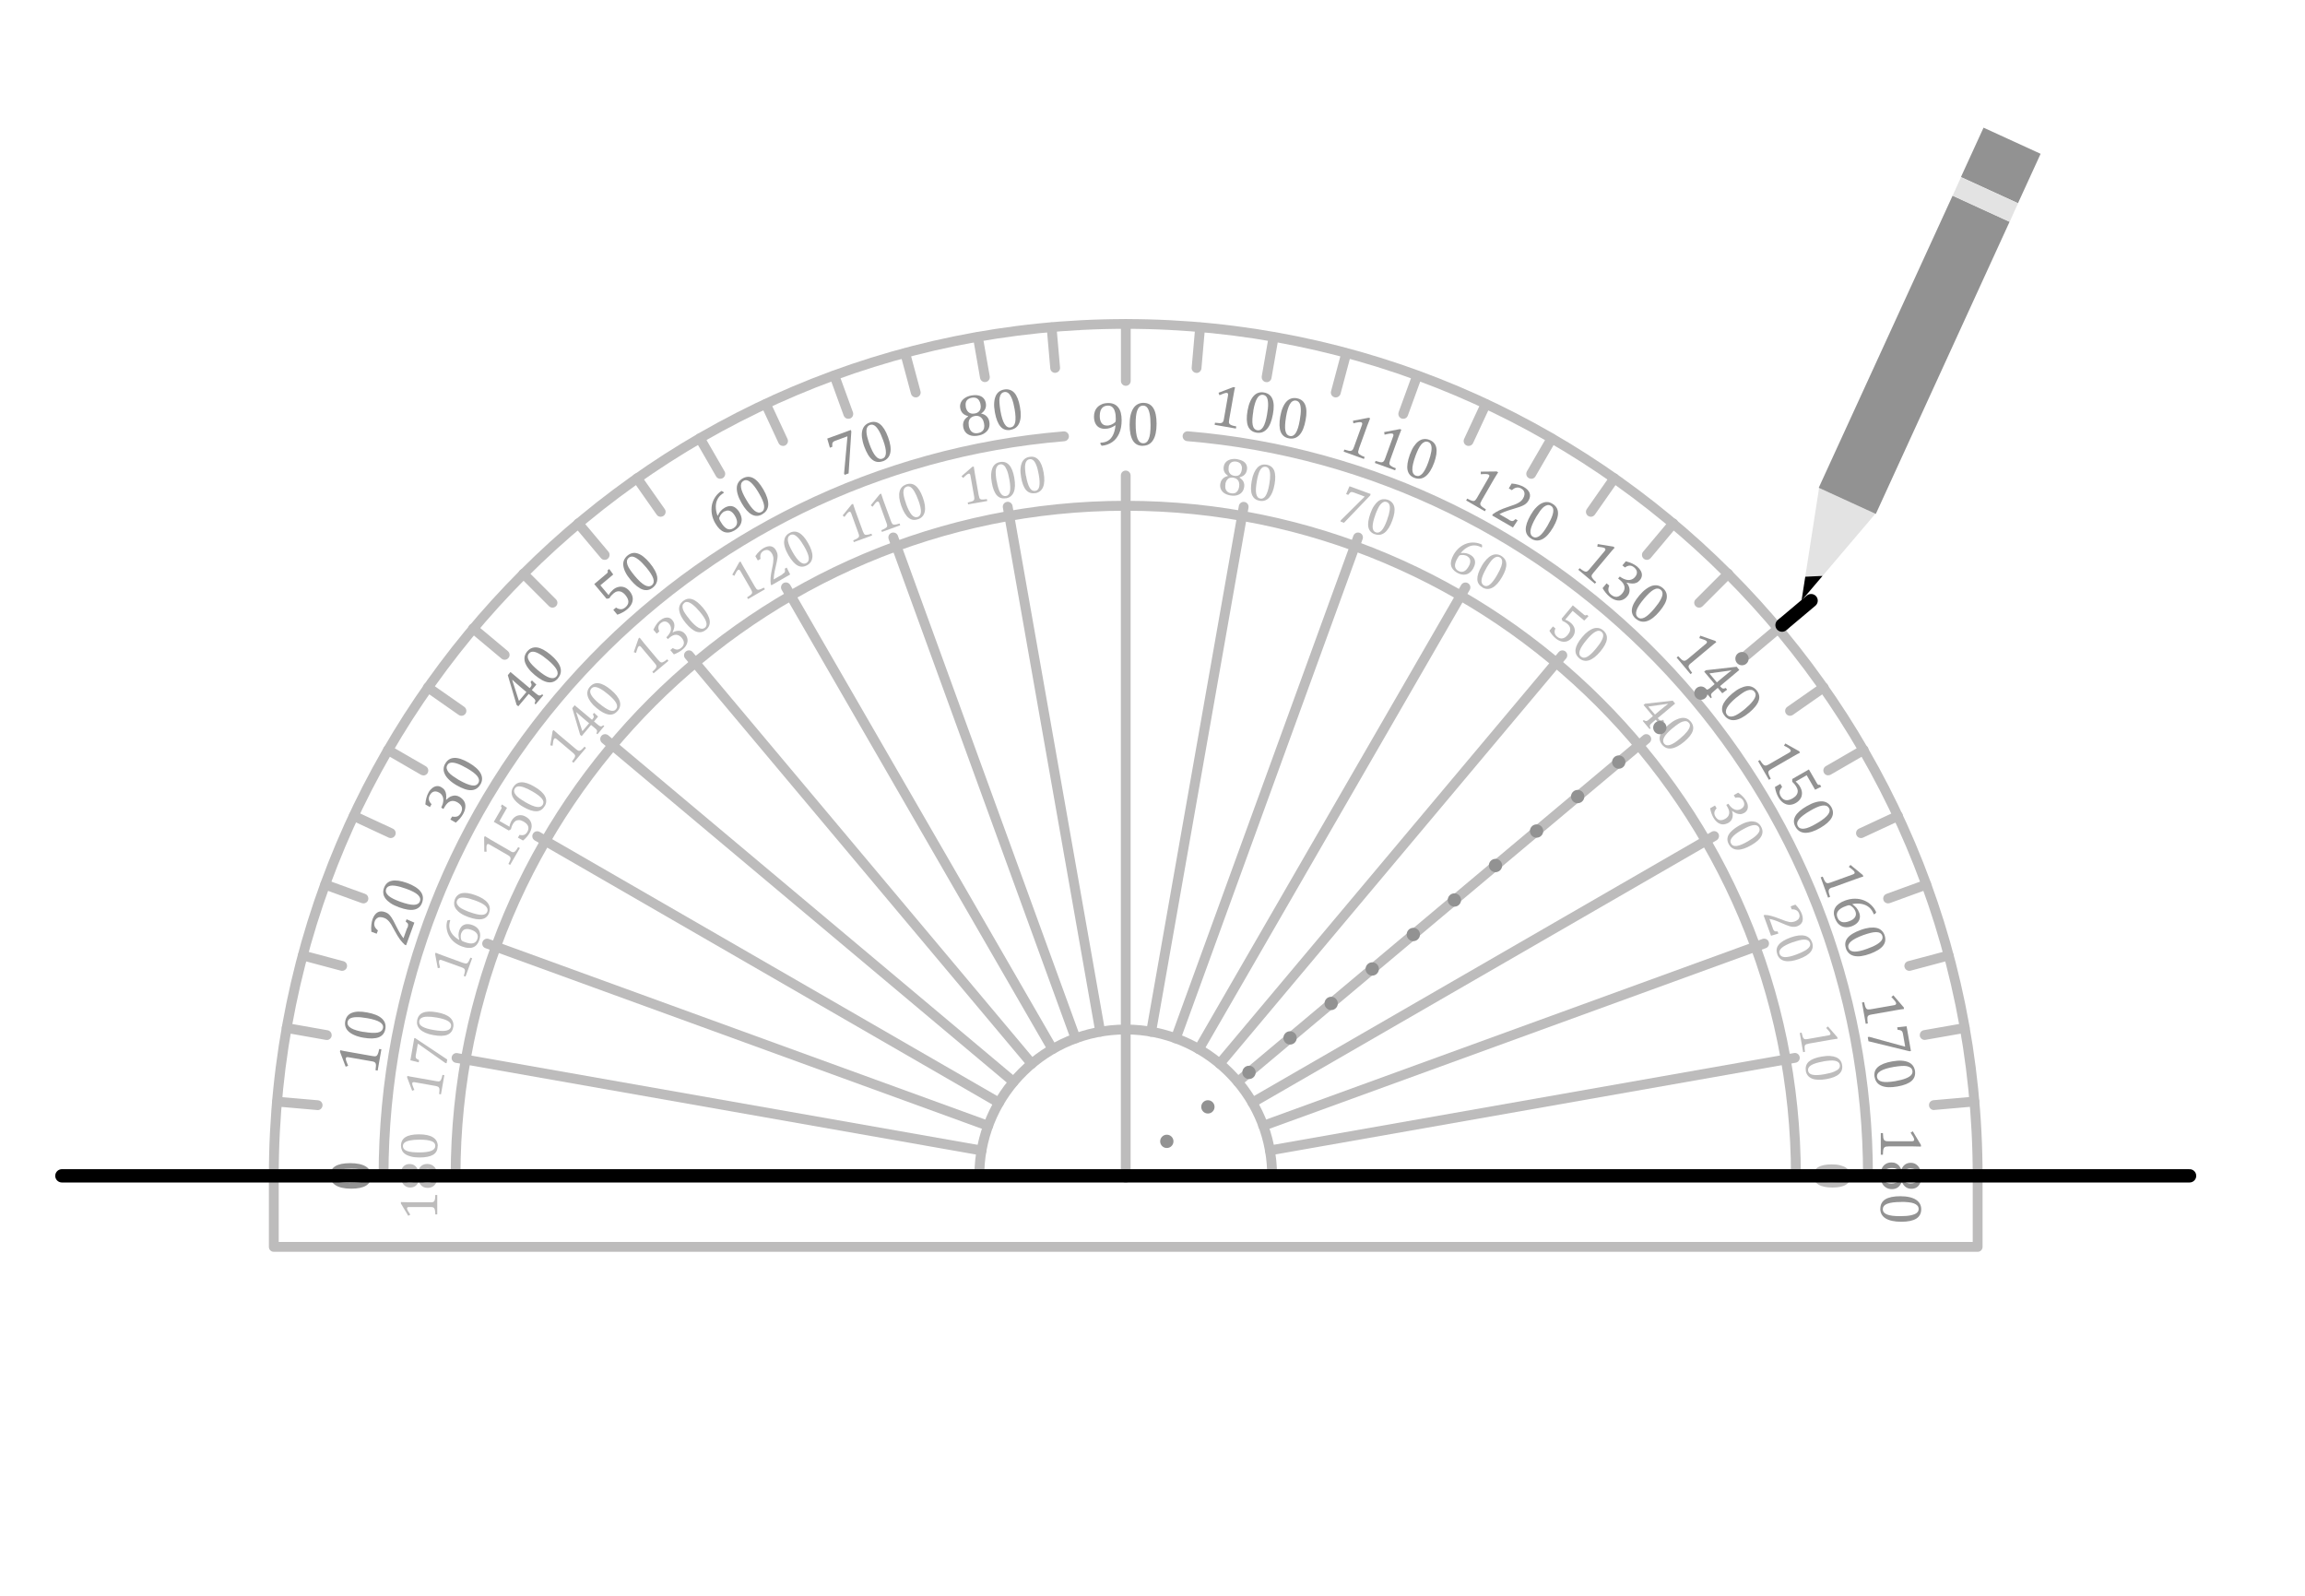 <?xml version="1.0" encoding="UTF-8"?><svg xmlns="http://www.w3.org/2000/svg" viewBox="0 0 260 180"><defs><style>.cls-1{stroke:#000;}.cls-1,.cls-2,.cls-3{fill:none;}.cls-1,.cls-3{stroke-linecap:round;stroke-miterlimit:10;stroke-width:1.5px;}.cls-4{fill:#e3e3e3;}.cls-5{fill:#929292;}.cls-6{fill:#bdbcbc;}.cls-7{fill:#e0cba4;}.cls-8{fill:#542b42;}.cls-3{stroke:#929292;stroke-dasharray:0 6.05;}</style></defs><g id="Ebene_2"><path class="cls-6" d="M110.46,133.18H50.33c-.31,0-.55-.25-.55-.55s.25-.55,.55-.55h60.13c.31,0,.55,.25,.55,.55s-.25,.55-.55,.55Z"/><path class="cls-6" d="M110.72,130.32s-.06,0-.1,0l-59.22-10.44c-.3-.05-.5-.34-.45-.64,.05-.3,.34-.51,.64-.45l59.22,10.44c.3,.05,.5,.34,.45,.64-.05,.27-.28,.46-.55,.46Z"/><path class="cls-6" d="M111.46,127.54c-.06,0-.13-.01-.19-.03l-56.51-20.56c-.29-.1-.44-.42-.33-.71s.42-.43,.71-.33l56.51,20.56c.29,.1,.44,.42,.33,.71-.08,.23-.29,.36-.52,.36Z"/><path class="cls-6" d="M112.68,124.93c-.09,0-.19-.02-.28-.07l-52.08-30.06c-.26-.15-.36-.49-.2-.76,.15-.26,.49-.36,.76-.2l52.08,30.06c.26,.15,.36,.49,.2,.76-.1,.18-.29,.28-.48,.28Z"/><path class="cls-6" d="M114.33,122.58c-.13,0-.25-.04-.36-.13l-46.07-38.66c-.23-.2-.26-.55-.07-.78,.2-.24,.55-.26,.78-.07l46.07,38.66c.23,.2,.26,.55,.07,.78-.11,.13-.27,.2-.42,.2Z"/><path class="cls-6" d="M116.37,120.54c-.16,0-.31-.07-.42-.2l-38.66-46.07c-.2-.23-.17-.58,.07-.78,.23-.2,.58-.17,.78,.07l38.66,46.07c.2,.23,.17,.58-.07,.78-.1,.09-.23,.13-.36,.13Z"/><path class="cls-6" d="M118.72,118.89c-.19,0-.38-.1-.48-.28l-30.07-52.08c-.15-.26-.06-.6,.2-.76,.27-.15,.6-.06,.76,.2l30.07,52.08c.15,.26,.06,.6-.2,.76-.09,.05-.18,.07-.28,.07Z"/><path class="cls-6" d="M121.33,117.68c-.23,0-.44-.14-.52-.36l-20.57-56.51c-.1-.29,.04-.61,.33-.71,.29-.1,.61,.04,.71,.33l20.57,56.51c.1,.29-.04,.61-.33,.71-.06,.02-.13,.03-.19,.03Z"/><path class="cls-6" d="M124.11,116.93c-.26,0-.5-.19-.55-.46l-10.44-59.22c-.05-.3,.15-.59,.45-.64,.3-.06,.59,.15,.64,.45l10.44,59.22c.05,.3-.15,.59-.45,.64-.03,0-.06,0-.1,0Z"/><path class="cls-6" d="M126.98,116.68c-.31,0-.55-.25-.55-.55V53.63c0-.31,.25-.55,.55-.55s.55,.25,.55,.55v62.49c0,.31-.25,.55-.55,.55Z"/><path class="cls-6" d="M129.85,116.93s-.06,0-.1,0c-.3-.05-.5-.34-.45-.64l10.44-59.22c.05-.3,.34-.51,.64-.45,.3,.05,.5,.34,.45,.64l-10.44,59.22c-.05,.27-.28,.46-.55,.46Z"/><path class="cls-6" d="M132.62,117.68c-.06,0-.13-.01-.19-.03-.29-.1-.44-.42-.33-.71l20.56-56.51c.11-.29,.42-.43,.71-.33,.29,.1,.44,.42,.33,.71l-20.56,56.51c-.08,.23-.29,.36-.52,.36Z"/><path class="cls-6" d="M135.23,118.89c-.09,0-.19-.02-.28-.07-.26-.15-.36-.49-.2-.76l30.07-52.08c.15-.26,.49-.36,.76-.2,.26,.15,.36,.49,.2,.76l-30.07,52.08c-.1,.18-.29,.28-.48,.28Z"/><path class="cls-6" d="M137.58,120.54c-.13,0-.25-.04-.36-.13-.23-.2-.26-.55-.07-.78l38.66-46.07c.2-.24,.55-.26,.78-.07,.23,.2,.26,.55,.07,.78l-38.66,46.07c-.11,.13-.27,.2-.42,.2Z"/><path class="cls-6" d="M139.62,122.58c-.16,0-.31-.07-.42-.2-.2-.23-.17-.58,.07-.78l46.07-38.66c.23-.2,.58-.17,.78,.07,.2,.23,.17,.58-.07,.78l-46.07,38.66c-.1,.09-.23,.13-.36,.13Z"/><path class="cls-6" d="M141.27,124.93c-.19,0-.38-.1-.48-.28-.15-.26-.06-.6,.2-.76l52.08-30.07c.27-.15,.6-.06,.76,.2,.15,.26,.06,.6-.2,.76l-52.08,30.07c-.09,.05-.18,.07-.28,.07Z"/><path class="cls-6" d="M142.49,127.54c-.23,0-.44-.14-.52-.36-.1-.29,.04-.61,.33-.71l56.5-20.56c.29-.1,.61,.04,.71,.33,.1,.29-.04,.61-.33,.71l-56.5,20.56c-.06,.02-.13,.03-.19,.03Z"/><path class="cls-6" d="M143.24,130.32c-.26,0-.5-.19-.55-.46-.05-.3,.15-.59,.45-.64l59.22-10.44c.3-.06,.59,.15,.64,.45,.05,.3-.15,.59-.45,.64l-59.22,10.44s-.06,0-.1,0Z"/><path class="cls-6" d="M203.62,133.18h-60.13c-.31,0-.55-.25-.55-.55s.25-.55,.55-.55h60.13c.31,0,.55,.25,.55,.55s-.25,.55-.55,.55Z"/><g><g><path class="cls-5" d="M124.13,50.1v-.17c.32,0,.6-.07,.84-.21,.24-.14,.43-.36,.57-.64,.14-.28,.24-.65,.29-1.1h-.03c-.19,.12-.38,.23-.57,.29-.19,.06-.39,.1-.61,.1-.26,0-.48-.06-.67-.17-.18-.11-.32-.28-.41-.48-.09-.21-.14-.45-.14-.73,0-.21,.03-.4,.1-.59,.07-.19,.17-.35,.31-.49,.14-.14,.31-.25,.51-.33,.2-.08,.44-.12,.71-.12,.48,0,.85,.17,1.11,.5s.38,.82,.38,1.44c0,.57-.09,1.07-.28,1.49-.19,.42-.45,.75-.79,.98-.34,.23-.73,.37-1.18,.41l-.14-.19Zm.72-2.1c.09,0,.17,0,.25-.02,.08-.02,.16-.04,.23-.07,.08-.03,.15-.07,.22-.11,.07-.04,.14-.09,.2-.14,.02-.02,.04-.04,.06-.07s.03-.07,.04-.12,.01-.12,.01-.23c0-.32-.03-.59-.1-.81-.06-.23-.16-.39-.29-.51-.13-.11-.29-.17-.48-.17-.17,0-.32,.03-.44,.09s-.22,.14-.29,.25c-.08,.11-.13,.23-.16,.37-.03,.14-.05,.3-.05,.46,0,.34,.07,.61,.21,.8s.34,.28,.6,.28Z"/><path class="cls-5" d="M128.9,50.29c-.5,0-.87-.2-1.11-.59-.24-.39-.37-.99-.37-1.79,0-.42,.04-.79,.11-1.1,.08-.31,.18-.56,.32-.77,.13-.2,.3-.35,.49-.45s.4-.15,.62-.15c.51,0,.88,.19,1.13,.59s.37,.98,.37,1.77-.13,1.44-.4,1.85c-.26,.42-.65,.63-1.16,.63Zm-.8-2.48c0,.75,.07,1.3,.21,1.66,.14,.35,.36,.53,.65,.53s.49-.17,.62-.5c.14-.33,.2-.84,.2-1.54,0-.53-.03-.96-.1-1.29-.07-.33-.17-.57-.29-.71-.12-.14-.27-.21-.45-.21-.16,0-.29,.05-.4,.14-.11,.09-.19,.23-.26,.41-.07,.18-.11,.39-.14,.65-.03,.25-.04,.54-.04,.86Z"/></g><g><path class="cls-5" d="M110.66,46.61v.04c.28,.05,.48,.16,.64,.32s.26,.37,.3,.63c.04,.25,.02,.49-.06,.7-.09,.21-.24,.39-.45,.54-.21,.15-.47,.25-.78,.3-.29,.05-.55,.05-.78-.01-.23-.06-.43-.17-.58-.33-.15-.16-.25-.37-.3-.62-.03-.19-.03-.36,.01-.51,.04-.15,.1-.28,.19-.39,.09-.11,.21-.21,.35-.31v-.04c-.51-.12-.81-.42-.89-.91-.04-.22-.01-.43,.08-.63s.24-.36,.45-.5c.21-.14,.45-.23,.73-.28,.31-.05,.58-.06,.81,0,.23,.05,.41,.15,.55,.3,.14,.15,.23,.34,.27,.57,.04,.24,.02,.45-.07,.65s-.24,.37-.47,.52Zm-1.73-.74c.02,.13,.06,.24,.11,.35,.05,.11,.12,.2,.2,.27,.08,.07,.18,.12,.3,.15,.12,.03,.25,.03,.41,0,.18-.03,.32-.09,.43-.19,.11-.09,.18-.21,.22-.36,.04-.15,.04-.31,0-.48-.03-.19-.1-.35-.19-.48-.09-.12-.21-.21-.34-.25-.14-.04-.28-.05-.44-.02-.27,.05-.47,.16-.59,.33-.12,.17-.15,.4-.1,.67Zm.34,2.14c.03,.14,.06,.27,.12,.39,.05,.12,.12,.21,.21,.29s.19,.13,.31,.16c.12,.03,.26,.03,.42,0,.18-.03,.32-.09,.44-.19s.19-.22,.23-.37c.04-.16,.04-.33,0-.52-.04-.21-.1-.38-.2-.52-.1-.14-.22-.24-.36-.29-.14-.06-.3-.07-.47-.04-.16,.03-.29,.08-.39,.15-.1,.07-.18,.15-.23,.25-.05,.1-.08,.2-.09,.32,0,.12,0,.24,.02,.37Z"/><path class="cls-5" d="M114,48.49c-.47,.08-.85-.04-1.14-.37-.29-.33-.51-.87-.64-1.62-.07-.4-.1-.75-.08-1.05,.02-.3,.08-.56,.17-.77,.09-.21,.22-.38,.38-.5s.35-.2,.56-.24c.47-.08,.86,.04,1.16,.36,.3,.33,.51,.86,.64,1.6,.14,.77,.11,1.37-.07,1.8-.18,.44-.51,.7-.98,.78Zm-1.16-2.19c.12,.71,.28,1.21,.47,1.52,.19,.31,.42,.44,.7,.39,.26-.05,.43-.24,.5-.57,.07-.33,.05-.83-.06-1.48-.09-.5-.19-.9-.31-1.19-.12-.3-.25-.5-.39-.62-.14-.11-.29-.16-.46-.13-.15,.03-.27,.09-.35,.2-.09,.11-.14,.25-.18,.43s-.04,.39-.02,.63c.02,.24,.05,.52,.1,.82Z"/></g><g><path class="cls-5" d="M96.03,48.64l-.31,4.76-.45,.16-.06-.15,.38-4.14-.02-.05-1.36,.5c-.08,.03-.15,.06-.19,.1-.05,.03-.08,.07-.1,.11s-.04,.09-.04,.15c0,.06,0,.16,0,.32l-.27,.1-.3-1.03,2.66-.97,.05,.15Z"/><path class="cls-5" d="M99.59,52.02c-.45,.16-.84,.11-1.19-.16-.35-.27-.65-.77-.91-1.48-.14-.38-.22-.72-.26-1.02s-.02-.56,.03-.79c.06-.22,.15-.41,.29-.56,.14-.15,.31-.26,.51-.33,.45-.17,.85-.11,1.2,.16,.35,.27,.65,.76,.91,1.46,.27,.73,.35,1.33,.25,1.79s-.38,.77-.83,.94Zm-1.53-1.96c.24,.67,.49,1.15,.73,1.41,.24,.27,.49,.36,.75,.26,.25-.09,.38-.31,.39-.65,.01-.34-.09-.82-.32-1.44-.17-.47-.34-.85-.51-1.12-.17-.27-.33-.45-.49-.54-.16-.09-.31-.1-.47-.05-.14,.05-.25,.14-.31,.26-.07,.12-.1,.27-.1,.45,0,.18,.03,.39,.09,.63s.14,.5,.24,.79Z"/></g><g><path class="cls-5" d="M81.57,55.45l.08,.14c-.29,.17-.52,.38-.67,.64-.15,.26-.23,.55-.24,.88,0,.33,.05,.68,.19,1.05h.04c.09-.21,.2-.39,.33-.53,.12-.14,.28-.27,.46-.37,.22-.12,.43-.18,.63-.18s.4,.07,.57,.2c.17,.13,.33,.3,.46,.53,.14,.25,.22,.49,.24,.74,.01,.24-.05,.48-.18,.7-.14,.22-.35,.42-.64,.59-.42,.24-.81,.29-1.17,.16-.36-.14-.69-.46-.98-.96-.2-.34-.33-.69-.39-1.04-.06-.36-.06-.7,0-1.03,.07-.33,.2-.64,.38-.91,.19-.28,.42-.5,.69-.68l.21,.09Zm.15,2.22c-.09,.05-.18,.12-.25,.19-.07,.07-.14,.15-.19,.23s-.1,.18-.14,.28c-.01,.03-.02,.07-.01,.1,0,.05,.02,.1,.04,.16,.03,.06,.07,.15,.15,.27,.21,.36,.43,.6,.66,.73,.23,.12,.47,.11,.72-.03,.14-.08,.25-.18,.32-.28,.07-.11,.11-.22,.12-.34,0-.12,0-.25-.05-.38-.04-.13-.1-.27-.18-.4-.16-.28-.35-.47-.55-.56s-.42-.07-.63,.05Z"/><path class="cls-5" d="M86,58c-.41,.24-.81,.25-1.2,.04-.39-.21-.77-.64-1.15-1.3-.2-.35-.35-.67-.43-.96-.09-.29-.12-.55-.11-.78,.01-.23,.08-.43,.19-.6,.11-.17,.26-.31,.44-.42,.42-.24,.82-.26,1.21-.06,.39,.2,.77,.63,1.15,1.28,.39,.67,.57,1.25,.56,1.72-.02,.47-.24,.83-.66,1.07Zm-1.84-1.66c.36,.62,.68,1.04,.96,1.27,.28,.22,.54,.27,.79,.13,.23-.13,.32-.37,.28-.71s-.23-.79-.57-1.37c-.25-.44-.49-.78-.7-1.01-.21-.24-.41-.39-.58-.45-.17-.06-.33-.05-.47,.04-.13,.08-.22,.18-.26,.31-.04,.13-.05,.28-.02,.46,.03,.18,.09,.38,.19,.6,.1,.22,.22,.47,.38,.73Z"/></g><g><path class="cls-5" d="M69.63,69.33l-.45-.54,.31-.26c.19,.13,.38,.19,.55,.19,.17,0,.34-.08,.5-.21,.22-.19,.34-.4,.34-.63,0-.23-.11-.48-.33-.75-.15-.18-.3-.3-.46-.37-.16-.07-.31-.08-.46-.05-.15,.03-.29,.11-.42,.22-.11,.1-.21,.19-.28,.27-.07,.08-.14,.18-.21,.29l-.3,.05-1.39-1.66,1.39-1.17c.06-.05,.09-.09,.11-.12,.02-.03,.03-.06,.03-.09s-.01-.08-.04-.15l.2-.17,.45,.62-1.45,1.22,.93,1.11c.06-.11,.13-.22,.22-.32,.09-.1,.18-.2,.28-.29,.2-.17,.41-.28,.64-.32,.22-.05,.44-.03,.65,.05,.21,.08,.4,.22,.57,.42,.19,.23,.3,.46,.35,.7,.04,.24,0,.48-.1,.71-.11,.23-.28,.45-.53,.66-.29,.24-.65,.44-1.07,.59Z"/><path class="cls-5" d="M73.67,66.25c-.36,.31-.75,.39-1.17,.25-.42-.14-.87-.5-1.36-1.08-.26-.31-.46-.6-.59-.87-.14-.27-.21-.52-.24-.75s0-.44,.08-.62c.08-.19,.2-.35,.36-.49,.37-.31,.76-.4,1.18-.26,.42,.13,.87,.49,1.35,1.06,.5,.6,.78,1.13,.85,1.59,.06,.47-.09,.86-.46,1.17Zm-2.1-1.32c.46,.55,.85,.91,1.17,1.08,.32,.17,.58,.17,.8-.01,.2-.17,.25-.42,.15-.74-.1-.32-.37-.74-.79-1.25-.33-.39-.61-.68-.87-.88s-.47-.31-.64-.34c-.18-.03-.33,.01-.46,.12-.12,.1-.18,.21-.21,.35-.02,.13,0,.29,.06,.46s.16,.36,.3,.56c.14,.2,.3,.42,.5,.66Z"/></g><g><path class="cls-5" d="M60.3,79.34c.06-.13,.09-.22,.09-.28,0-.06-.03-.13-.08-.19-.05-.06-.14-.15-.26-.25l-.41-.35-1.18,1.4-.19-.16-.99-3.35,.3-.36,2.17,1.82,.04-.05c.08-.1,.13-.17,.15-.23s.03-.11,.01-.17c-.01-.06-.05-.13-.11-.23l.16-.19,.5,.47-.51,.61,.41,.35c.11,.09,.2,.16,.26,.2,.06,.04,.11,.06,.16,.07,.05,0,.09,0,.14-.01,.05-.02,.12-.06,.2-.12l.12,.1-.86,1.03-.12-.1Zm-1.75-.29l.83-.99-.63-.53c-.16-.13-.33-.28-.52-.45-.19-.17-.33-.3-.43-.39l-.02,.03,.74,2.3,.04,.03Z"/><path class="cls-5" d="M62.95,76.51c-.31,.36-.68,.51-1.11,.45-.44-.06-.94-.34-1.53-.83-.31-.26-.55-.51-.73-.76-.18-.24-.3-.48-.37-.7-.06-.22-.07-.43-.03-.63,.05-.2,.14-.38,.27-.54,.31-.37,.68-.52,1.12-.47,.44,.06,.94,.33,1.52,.81,.6,.5,.97,.98,1.11,1.42s.06,.86-.25,1.23Zm-2.3-.93c.55,.46,.99,.75,1.34,.86,.34,.11,.6,.06,.78-.15,.17-.2,.18-.46,.02-.76-.16-.3-.49-.67-1-1.09-.39-.33-.72-.56-1-.71-.28-.15-.51-.23-.69-.22-.18,0-.32,.07-.43,.2-.1,.12-.14,.24-.14,.38,0,.14,.05,.28,.14,.44s.22,.32,.39,.5c.17,.18,.37,.36,.6,.56Z"/></g><g><path class="cls-5" d="M48.52,91.05l-.54-.31c.02-.28,.06-.53,.12-.75,.06-.22,.14-.42,.24-.6,.12-.22,.27-.38,.43-.51,.16-.12,.33-.19,.5-.21s.35,.03,.52,.13c.16,.09,.29,.21,.37,.34,.09,.14,.14,.29,.16,.46,.02,.17,.03,.37,0,.61h.03c.09-.09,.19-.18,.3-.26,.11-.08,.23-.14,.36-.17,.13-.04,.26-.05,.4-.04s.28,.06,.42,.14c.22,.13,.39,.29,.51,.48,.12,.19,.17,.42,.15,.68-.02,.25-.1,.52-.27,.81-.09,.16-.22,.33-.36,.5-.15,.17-.3,.31-.45,.44l-.61-.35,.2-.34c.24,.05,.43,.04,.58-.01,.15-.06,.28-.18,.39-.37,.14-.25,.18-.47,.12-.68-.06-.2-.23-.38-.49-.54-.28-.16-.54-.2-.78-.12-.24,.08-.46,.29-.65,.61l-.15,.26-.25-.15c.13-.27,.21-.51,.23-.74s-.01-.42-.1-.58c-.08-.16-.2-.29-.37-.38-.21-.12-.41-.16-.59-.11-.18,.05-.33,.18-.45,.39-.1,.18-.14,.35-.11,.52,.03,.17,.13,.34,.3,.51l-.2,.34Z"/><path class="cls-5" d="M54.18,88.49c-.24,.41-.58,.62-1.02,.64s-.99-.17-1.65-.55c-.35-.2-.63-.41-.85-.62-.22-.21-.38-.42-.48-.63s-.15-.41-.14-.61,.07-.4,.18-.58c.24-.42,.58-.63,1.02-.65,.44-.02,.98,.16,1.64,.54,.67,.39,1.12,.79,1.34,1.21,.22,.42,.21,.84-.03,1.25Zm-2.43-.52c.62,.36,1.11,.56,1.47,.62s.6-.04,.74-.28c.13-.23,.09-.48-.11-.75-.21-.27-.6-.57-1.17-.9-.44-.25-.81-.43-1.11-.53s-.54-.13-.72-.1c-.18,.03-.31,.12-.39,.27-.08,.13-.1,.26-.07,.4,.03,.13,.1,.27,.21,.41,.12,.14,.27,.28,.47,.42,.2,.14,.43,.29,.69,.45Z"/></g><g><path class="cls-5" d="M45.96,104.66c.04-.1,.06-.19,.07-.25,.01-.07,0-.12,0-.17-.01-.05-.04-.09-.08-.13s-.1-.09-.19-.16l.1-.26,.88,.38-.93,2.55-.15-.05c-.19-.17-.36-.37-.54-.6-.17-.23-.36-.54-.57-.93-.18-.34-.32-.58-.41-.74-.11-.17-.2-.3-.29-.4-.09-.1-.18-.17-.26-.23-.09-.06-.18-.11-.28-.14-.16-.06-.3-.08-.44-.08-.14,0-.26,.05-.36,.13-.1,.08-.19,.19-.24,.35-.14,.39-.02,.72,.36,1.02l-.14,.37-.6-.22c-.03-.29-.03-.56,0-.79,.03-.24,.07-.44,.13-.62,.14-.38,.33-.64,.57-.78s.52-.14,.84-.03c.11,.04,.21,.09,.29,.14,.08,.05,.16,.12,.23,.2,.07,.08,.15,.18,.22,.29,.08,.12,.15,.24,.22,.37,.07,.13,.19,.36,.35,.69,.27,.54,.53,.96,.77,1.26l.42-1.17Z"/><path class="cls-5" d="M47.62,101.8c-.16,.45-.46,.71-.89,.8-.43,.09-1,0-1.72-.26-.38-.14-.7-.29-.95-.46-.25-.17-.45-.35-.58-.53-.14-.19-.22-.38-.24-.58-.03-.2,0-.4,.07-.6,.16-.45,.46-.73,.89-.82,.43-.09,1-.01,1.7,.24,.73,.27,1.24,.59,1.53,.96,.29,.37,.35,.79,.19,1.24Zm-2.48-.09c.67,.24,1.19,.36,1.55,.35s.59-.15,.68-.41c.09-.25,0-.49-.24-.72-.25-.23-.69-.46-1.31-.68-.47-.17-.87-.28-1.19-.33s-.56-.04-.73,.03c-.17,.06-.28,.17-.34,.33-.05,.14-.05,.28,0,.4,.05,.13,.14,.25,.28,.37,.14,.12,.32,.23,.54,.34s.47,.21,.76,.32Z"/></g><g><path class="cls-5" d="M42,119.12c.13,.02,.22,.03,.29,.03,.07,0,.12-.02,.17-.05s.09-.07,.12-.14c.03-.06,.07-.14,.1-.24,.03-.1,.06-.23,.1-.4l.24,.04-.42,2.4-.24-.04c.03-.24,.05-.42,.05-.52,0-.11-.01-.19-.04-.25-.03-.06-.07-.11-.13-.15-.06-.04-.17-.07-.32-.09l-2.63-.46c-.09-.02-.15-.01-.2,.01-.05,.02-.07,.06-.08,.12-.01,.07,0,.17,.05,.31s.12,.32,.21,.53l-.28,.1-.64-1.68,.03-.18c.21,.05,.49,.11,.86,.17l2.77,.49Z"/><path class="cls-5" d="M43.47,116.05c-.08,.47-.33,.78-.74,.95-.41,.16-.99,.18-1.74,.05-.4-.07-.74-.17-1.01-.29-.28-.12-.5-.26-.67-.42s-.28-.34-.34-.53c-.06-.19-.07-.4-.03-.6,.08-.47,.33-.79,.74-.96,.41-.17,.98-.19,1.72-.05,.77,.14,1.32,.36,1.67,.68,.35,.32,.48,.71,.4,1.19Zm-2.46,.34c.71,.12,1.24,.15,1.59,.08,.35-.07,.55-.25,.6-.52,.05-.26-.07-.48-.36-.66-.29-.18-.76-.33-1.41-.44-.5-.09-.91-.13-1.23-.12-.32,.01-.56,.06-.71,.15-.16,.09-.25,.22-.28,.39-.03,.15,0,.28,.07,.4,.07,.12,.18,.22,.34,.31,.16,.09,.35,.17,.59,.24,.23,.07,.5,.13,.8,.18Z"/></g><path class="cls-5" d="M41.86,132.67c0,.47-.19,.83-.56,1.06-.37,.23-.94,.35-1.7,.35-.4,0-.75-.04-1.05-.11-.29-.07-.54-.17-.73-.3s-.33-.28-.43-.46c-.09-.18-.14-.38-.14-.59,0-.48,.19-.84,.56-1.07,.37-.23,.93-.35,1.69-.35s1.37,.13,1.77,.38c.4,.25,.6,.62,.6,1.1Zm-2.36,.76c.72,0,1.24-.07,1.58-.2,.33-.13,.5-.34,.5-.62s-.16-.46-.47-.59c-.32-.13-.8-.19-1.47-.19-.51,0-.92,.03-1.23,.1s-.54,.16-.67,.28c-.14,.12-.2,.26-.2,.43,0,.15,.05,.28,.14,.38,.09,.1,.22,.18,.39,.25,.17,.06,.38,.11,.62,.13,.24,.03,.52,.04,.82,.04Z"/><g><path class="cls-5" d="M138.65,47.33c-.02,.13-.03,.22-.03,.29,0,.07,.02,.12,.05,.17,.03,.05,.08,.09,.14,.12,.06,.03,.14,.07,.24,.1,.1,.03,.23,.06,.4,.09l-.04,.24-2.4-.42,.04-.24c.24,.03,.42,.05,.52,.05,.11,0,.19-.01,.25-.04,.06-.03,.11-.07,.15-.14,.04-.06,.07-.17,.09-.32l.46-2.63c.02-.09,.01-.15-.01-.2-.02-.05-.06-.07-.12-.08-.07-.01-.17,0-.31,.05s-.32,.12-.53,.21l-.1-.28,1.68-.64,.18,.03c-.05,.21-.11,.49-.17,.86l-.49,2.77Z"/><path class="cls-5" d="M141.72,48.8c-.47-.08-.78-.33-.95-.74-.16-.41-.18-.99-.05-1.74,.07-.4,.17-.74,.29-1.01,.12-.28,.26-.5,.42-.67,.16-.17,.34-.28,.53-.34,.19-.06,.4-.07,.61-.03,.47,.08,.79,.33,.96,.74s.19,.98,.05,1.72c-.14,.77-.36,1.32-.68,1.67-.32,.35-.71,.48-1.19,.4Zm-.34-2.46c-.12,.71-.15,1.24-.08,1.59,.07,.35,.25,.55,.52,.6,.26,.05,.48-.08,.66-.36,.18-.29,.33-.76,.44-1.41,.09-.5,.13-.91,.12-1.23-.01-.32-.06-.56-.15-.71-.09-.15-.22-.25-.39-.28-.15-.03-.28,0-.4,.07-.12,.07-.22,.18-.31,.34s-.17,.35-.24,.59c-.07,.23-.13,.5-.18,.8Z"/><path class="cls-5" d="M145.41,49.45c-.47-.08-.78-.33-.95-.74-.16-.41-.18-.99-.05-1.74,.07-.4,.17-.74,.29-1.01,.12-.28,.26-.5,.42-.67,.16-.17,.34-.28,.53-.34,.19-.06,.4-.07,.61-.03,.47,.08,.79,.33,.96,.74s.19,.98,.05,1.72c-.14,.77-.36,1.32-.68,1.67-.32,.35-.71,.48-1.19,.4Zm-.34-2.46c-.12,.71-.15,1.24-.08,1.59,.07,.35,.25,.55,.52,.6,.26,.05,.48-.07,.66-.36,.18-.29,.33-.76,.44-1.41,.09-.5,.13-.91,.12-1.23s-.06-.56-.15-.71c-.09-.15-.22-.25-.38-.28-.15-.03-.28,0-.4,.07-.12,.07-.22,.18-.31,.34-.09,.16-.17,.35-.24,.59-.07,.23-.13,.5-.18,.8Z"/></g><g><path class="cls-5" d="M153.28,50.65c-.04,.12-.07,.21-.08,.28,0,.07,0,.12,.02,.17,.02,.05,.06,.1,.11,.14,.06,.04,.13,.09,.22,.14,.09,.05,.22,.1,.38,.16l-.08,.23-2.29-.83,.08-.23c.23,.07,.4,.12,.51,.14,.1,.02,.19,.02,.25,0,.06-.02,.12-.05,.17-.11,.05-.06,.1-.16,.15-.3l.91-2.51c.03-.08,.04-.15,.02-.2-.02-.05-.05-.08-.11-.1-.07-.02-.17-.02-.32,0-.15,.02-.33,.06-.56,.12l-.05-.29,1.77-.34,.17,.06c-.08,.19-.19,.47-.32,.82l-.96,2.65Z"/><path class="cls-5" d="M156.8,51.93c-.04,.12-.07,.21-.08,.28,0,.07,0,.12,.02,.17,.02,.05,.06,.1,.11,.14,.06,.04,.13,.09,.22,.14,.09,.05,.22,.1,.38,.16l-.08,.23-2.29-.83,.08-.23c.23,.07,.4,.12,.51,.14,.1,.02,.19,.02,.25,0,.06-.02,.12-.05,.17-.11s.1-.16,.15-.3l.91-2.51c.03-.08,.04-.15,.02-.2-.02-.05-.05-.08-.11-.1-.07-.02-.17-.02-.32,0-.15,.02-.33,.06-.56,.12l-.05-.29,1.77-.34,.17,.06c-.08,.19-.19,.47-.32,.82l-.96,2.65Z"/><path class="cls-5" d="M159.57,53.91c-.45-.16-.71-.46-.8-.89-.09-.43,0-1,.25-1.72,.14-.38,.29-.7,.46-.95,.17-.25,.35-.45,.53-.58,.19-.14,.38-.22,.58-.24,.2-.03,.4,0,.6,.07,.45,.16,.73,.46,.82,.89,.09,.43,.01,1-.24,1.7-.27,.73-.59,1.24-.96,1.53-.37,.29-.79,.35-1.24,.19Zm.09-2.48c-.24,.67-.36,1.19-.35,1.55,.01,.36,.15,.59,.41,.68,.25,.09,.49,.01,.72-.24,.23-.25,.46-.69,.68-1.31,.17-.47,.28-.87,.33-1.19,.05-.32,.04-.56-.03-.73-.06-.17-.17-.28-.33-.34-.14-.05-.28-.05-.4,0-.13,.05-.25,.14-.37,.28s-.23,.32-.34,.54c-.11,.22-.21,.47-.32,.76Z"/></g><g><path class="cls-5" d="M167.12,56.47c-.06,.11-.11,.2-.13,.26s-.02,.12-.01,.17c.01,.05,.04,.11,.09,.16,.05,.05,.11,.11,.2,.17,.08,.06,.2,.14,.34,.23l-.12,.21-2.11-1.22,.12-.21c.22,.11,.37,.19,.47,.22,.1,.04,.18,.05,.25,.05,.07,0,.13-.03,.18-.08s.12-.14,.2-.27l1.34-2.32c.04-.08,.06-.14,.06-.19,0-.05-.04-.09-.09-.12-.06-.04-.17-.05-.31-.06-.15,0-.34,0-.57,.02v-.29s1.8-.02,1.8-.02l.16,.09c-.12,.18-.27,.43-.46,.75l-1.41,2.44Z"/><path class="cls-5" d="M170.21,58.64c.09,.05,.17,.09,.24,.11,.06,.02,.12,.03,.17,.02,.05,0,.1-.03,.14-.06,.04-.03,.11-.08,.19-.16l.24,.14-.53,.81-2.35-1.36,.08-.14c.2-.15,.43-.29,.69-.42,.26-.13,.6-.26,1.02-.4,.36-.12,.63-.21,.8-.28,.19-.08,.33-.15,.44-.22s.2-.14,.28-.22c.07-.08,.14-.16,.19-.25,.08-.14,.13-.28,.15-.42,.02-.14,0-.26-.06-.38-.06-.12-.16-.22-.3-.3-.36-.21-.71-.15-1.06,.18l-.35-.2,.32-.55c.29,.02,.55,.07,.78,.14,.23,.07,.42,.15,.58,.24,.35,.2,.58,.44,.67,.7,.09,.26,.05,.54-.12,.83-.06,.1-.12,.19-.19,.26-.07,.07-.15,.14-.24,.2-.09,.06-.2,.11-.33,.17s-.26,.1-.41,.15c-.14,.05-.39,.12-.74,.23-.58,.17-1.04,.35-1.38,.54l1.08,.62Z"/><path class="cls-5" d="M172.74,60.77c-.41-.24-.62-.58-.64-1.02-.01-.44,.17-.99,.55-1.65,.2-.35,.41-.64,.62-.85,.21-.22,.42-.38,.63-.48,.21-.1,.41-.15,.61-.14,.2,0,.4,.07,.58,.18,.42,.24,.63,.58,.65,1.02,.02,.44-.16,.98-.54,1.64-.39,.67-.79,1.12-1.21,1.34-.42,.22-.84,.21-1.25-.03Zm.52-2.43c-.36,.62-.56,1.11-.62,1.47-.05,.36,.04,.6,.28,.74,.23,.13,.48,.09,.75-.11s.57-.6,.9-1.17c.25-.44,.43-.81,.53-1.11,.1-.3,.13-.54,.1-.72-.03-.18-.12-.31-.27-.39-.13-.08-.26-.1-.4-.07-.13,.03-.27,.1-.41,.21-.14,.12-.28,.27-.42,.47s-.29,.43-.45,.69Z"/></g><g><path class="cls-5" d="M179.74,64.6c-.08,.1-.14,.18-.17,.23s-.05,.12-.04,.17,.02,.11,.06,.17c.04,.06,.09,.13,.16,.21,.07,.08,.17,.17,.3,.28l-.15,.18-1.87-1.57,.15-.18c.19,.15,.34,.25,.43,.3,.09,.05,.17,.08,.24,.09s.13,0,.19-.04c.06-.04,.14-.11,.24-.23l1.72-2.05c.06-.07,.09-.13,.09-.18,0-.05-.02-.1-.06-.13-.05-.05-.15-.08-.3-.11-.15-.03-.33-.05-.56-.08l.05-.29,1.77,.29,.14,.12c-.15,.15-.34,.37-.58,.66l-1.81,2.16Z"/><path class="cls-5" d="M182.99,63.79l.4-.48c.27,.07,.51,.16,.72,.25,.21,.1,.39,.21,.55,.34,.19,.16,.33,.33,.43,.51,.09,.18,.13,.36,.11,.53-.02,.17-.09,.34-.22,.49-.12,.14-.25,.25-.4,.31-.15,.06-.31,.09-.48,.08-.17,0-.37-.04-.6-.1l-.02,.02c.09,.1,.16,.22,.22,.34,.06,.12,.09,.25,.11,.39,.01,.13,0,.27-.04,.4-.04,.14-.11,.27-.22,.39-.16,.2-.35,.33-.56,.41s-.44,.09-.69,.03c-.25-.06-.5-.19-.75-.4-.15-.12-.29-.27-.43-.44s-.26-.35-.35-.52l.45-.54,.3,.25c-.09,.22-.12,.42-.09,.58,.03,.16,.13,.31,.3,.45,.22,.18,.43,.26,.65,.24,.21-.03,.42-.16,.61-.39,.21-.25,.29-.5,.25-.75-.04-.25-.2-.5-.49-.74l-.23-.19,.19-.22c.24,.18,.47,.29,.69,.35,.22,.06,.41,.06,.59,0s.32-.15,.44-.3c.16-.19,.23-.37,.21-.56-.01-.18-.12-.36-.31-.52-.16-.13-.32-.2-.49-.2-.17,0-.35,.07-.55,.21l-.3-.25Z"/><path class="cls-5" d="M184.53,69.81c-.36-.31-.51-.68-.45-1.11,.06-.44,.34-.94,.83-1.53,.26-.31,.51-.55,.76-.73,.24-.18,.48-.3,.7-.37,.22-.06,.43-.07,.63-.03,.2,.05,.38,.14,.54,.27,.37,.31,.52,.68,.47,1.12s-.33,.94-.81,1.52c-.5,.6-.98,.97-1.42,1.11-.45,.14-.86,.06-1.23-.25Zm.93-2.3c-.46,.55-.75,.99-.86,1.34s-.06,.6,.15,.78c.2,.17,.46,.18,.76,.02,.3-.16,.66-.49,1.09-1,.33-.39,.56-.72,.71-1,.15-.28,.23-.51,.22-.69,0-.18-.07-.32-.2-.43-.12-.1-.24-.14-.38-.14-.14,0-.28,.05-.44,.14-.16,.09-.32,.22-.5,.39-.18,.17-.36,.37-.56,.6Z"/></g><g><path class="cls-5" d="M190.75,74.79c-.1,.08-.17,.15-.21,.2-.04,.05-.06,.11-.07,.16s0,.11,.03,.18c.03,.07,.07,.14,.13,.23s.14,.2,.24,.33l-.18,.15-1.57-1.87,.18-.15c.17,.18,.29,.3,.37,.37,.08,.07,.15,.11,.22,.13,.06,.02,.13,.01,.2,0,.07-.02,.16-.09,.28-.18l2.05-1.72c.07-.06,.11-.11,.12-.16s0-.1-.04-.14c-.05-.05-.14-.11-.28-.16-.14-.05-.32-.11-.54-.18l.1-.28,1.7,.59,.12,.14c-.17,.13-.4,.31-.68,.55l-2.16,1.81Z"/><path class="cls-5" d="M192.24,77.65c.11,.08,.2,.13,.27,.13,.06,0,.13,0,.2-.05,.07-.04,.17-.11,.29-.22l.41-.35-1.18-1.4,.19-.16,3.47-.39,.3,.36-2.17,1.82,.04,.05c.08,.1,.15,.16,.2,.19s.1,.04,.16,.04c.06,0,.14-.03,.24-.07l.16,.19-.55,.41-.51-.61-.41,.35c-.11,.09-.19,.17-.24,.22-.05,.05-.08,.1-.09,.14-.02,.04-.02,.09-.01,.14,0,.05,.04,.13,.08,.22l-.12,.1-.86-1.03,.12-.1Zm.59-1.67l.83,.99,.63-.53c.16-.13,.34-.28,.54-.44,.2-.16,.35-.28,.46-.35l-.02-.03-2.4,.33-.04,.03Z"/><path class="cls-5" d="M194.56,80.76c-.31-.36-.39-.75-.25-1.17,.14-.42,.5-.87,1.08-1.36,.31-.26,.6-.46,.87-.59,.27-.13,.52-.21,.75-.24,.23-.03,.44,0,.62,.08,.19,.08,.35,.2,.49,.36,.31,.37,.4,.76,.26,1.18-.13,.42-.49,.87-1.06,1.35-.6,.5-1.13,.78-1.6,.85-.47,.06-.86-.09-1.17-.46Zm1.32-2.1c-.55,.46-.91,.85-1.08,1.17-.17,.32-.17,.58,.01,.8,.17,.2,.42,.25,.74,.15,.32-.1,.74-.37,1.25-.79,.39-.33,.68-.61,.88-.87,.2-.25,.31-.47,.34-.64s-.01-.33-.12-.46c-.1-.12-.21-.18-.35-.2-.13-.02-.29,0-.46,.06-.17,.06-.36,.16-.56,.3-.2,.14-.42,.3-.66,.5Z"/></g><g><path class="cls-5" d="M199.82,86.74c-.11,.06-.19,.12-.24,.16-.05,.05-.08,.09-.1,.14-.02,.05-.02,.11,0,.18,.01,.07,.04,.15,.08,.25,.04,.09,.1,.22,.18,.37l-.21,.12-1.22-2.11,.21-.12c.13,.21,.23,.35,.3,.43s.13,.14,.19,.16c.06,.03,.13,.04,.2,.03s.17-.06,.31-.13l2.32-1.34c.08-.04,.12-.09,.14-.14,.02-.05,.01-.1-.01-.15-.04-.06-.12-.13-.24-.21s-.29-.17-.5-.27l.15-.25,1.57,.88,.09,.16c-.19,.09-.45,.23-.77,.42l-2.44,1.41Z"/><path class="cls-5" d="M200.21,88.77l.61-.35,.2,.35c-.16,.17-.25,.34-.28,.51-.03,.17,.02,.34,.12,.53,.15,.25,.33,.4,.56,.44,.23,.04,.49-.03,.79-.2,.2-.12,.35-.25,.44-.39,.09-.14,.14-.29,.13-.44,0-.15-.06-.3-.15-.46-.08-.13-.15-.24-.22-.32-.07-.08-.15-.17-.25-.26v-.31s1.88-1.08,1.88-1.08l.91,1.57c.04,.06,.07,.11,.1,.13s.06,.04,.09,.04c.03,0,.08,0,.16-.01l.13,.22-.69,.34-.95-1.64-1.25,.72c.1,.08,.19,.16,.28,.27,.09,.1,.17,.21,.23,.33,.13,.23,.2,.45,.21,.68,0,.23-.04,.44-.16,.63-.12,.19-.29,.36-.51,.49-.25,.15-.5,.22-.75,.22-.24,0-.47-.08-.68-.22s-.4-.36-.56-.63c-.19-.33-.32-.71-.39-1.15Z"/><path class="cls-5" d="M202.54,93.28c-.24-.41-.25-.81-.04-1.2,.21-.39,.64-.77,1.3-1.15,.35-.2,.67-.35,.96-.43,.29-.09,.55-.12,.78-.11s.43,.08,.6,.19c.17,.11,.31,.26,.42,.44,.24,.42,.26,.82,.05,1.21s-.63,.77-1.28,1.15c-.67,.39-1.25,.57-1.72,.56-.47-.02-.83-.24-1.07-.66Zm1.66-1.84c-.62,.36-1.04,.68-1.27,.96s-.27,.54-.13,.79c.13,.23,.37,.32,.71,.28s.79-.23,1.37-.57c.44-.25,.78-.49,1.01-.7,.24-.21,.39-.41,.45-.58,.06-.17,.05-.33-.04-.47-.08-.13-.18-.22-.31-.26s-.28-.05-.46-.02c-.18,.03-.38,.09-.6,.19-.22,.1-.47,.22-.73,.38Z"/></g><g><path class="cls-5" d="M206.69,100.09c-.12,.04-.21,.08-.26,.12-.06,.04-.1,.08-.12,.13-.03,.05-.04,.11-.04,.18,0,.07,.01,.16,.04,.26,.02,.1,.06,.23,.12,.39l-.23,.08-.83-2.29,.23-.08c.09,.23,.17,.38,.22,.48,.05,.09,.11,.16,.16,.2,.05,.04,.12,.06,.19,.06,.07,0,.18-.03,.33-.08l2.51-.91c.08-.03,.14-.07,.17-.11,.03-.04,.03-.09,.01-.15-.02-.07-.09-.15-.2-.24-.11-.1-.26-.21-.45-.35l.19-.22,1.39,1.14,.06,.17c-.2,.06-.48,.15-.83,.28l-2.65,.96Z"/><path class="cls-5" d="M211.51,103.07l-.15,.06c-.12-.32-.29-.58-.51-.77s-.5-.33-.82-.39c-.32-.07-.68-.07-1.07,0v.04c.19,.13,.34,.27,.46,.41,.12,.15,.21,.32,.29,.52,.09,.23,.11,.45,.06,.65-.04,.2-.14,.38-.3,.53s-.36,.27-.6,.36c-.27,.1-.52,.13-.77,.1-.24-.03-.46-.13-.66-.3-.2-.17-.35-.42-.47-.73-.17-.45-.15-.84,.05-1.18,.2-.33,.57-.6,1.12-.8,.37-.13,.73-.2,1.09-.2,.36,0,.7,.06,1.02,.19,.32,.13,.59,.3,.83,.54,.24,.23,.42,.5,.55,.8l-.12,.19Zm-2.21-.24c-.04-.1-.08-.19-.14-.28-.06-.09-.12-.16-.2-.23-.07-.07-.16-.13-.25-.18-.03-.02-.06-.03-.09-.03-.05,0-.1,0-.16,.01-.06,.01-.16,.05-.29,.1-.39,.14-.67,.32-.83,.53s-.19,.45-.09,.71c.06,.15,.13,.28,.22,.36,.09,.09,.2,.14,.31,.18,.12,.03,.24,.04,.38,.02,.14-.02,.28-.05,.43-.11,.31-.11,.52-.26,.65-.45,.12-.19,.14-.4,.06-.63Z"/><path class="cls-5" d="M208.23,107c-.16-.45-.11-.84,.16-1.19s.77-.65,1.48-.91c.38-.14,.72-.22,1.02-.26,.3-.03,.56-.02,.79,.03s.41,.15,.56,.29,.26,.31,.33,.51c.16,.45,.11,.85-.16,1.2-.27,.35-.76,.65-1.46,.91-.73,.27-1.33,.35-1.79,.25-.46-.1-.77-.38-.94-.83Zm1.96-1.53c-.67,.25-1.14,.49-1.41,.73s-.36,.49-.26,.75c.09,.25,.31,.38,.65,.39,.34,.01,.82-.09,1.44-.32,.48-.17,.85-.34,1.12-.51,.27-.17,.45-.33,.54-.49,.09-.16,.1-.31,.05-.47-.05-.14-.14-.25-.26-.31-.12-.07-.27-.1-.45-.1-.18,0-.39,.03-.63,.09s-.5,.14-.79,.24Z"/></g><g><path class="cls-5" d="M211.13,114.43c-.13,.02-.22,.05-.28,.07s-.11,.06-.14,.1c-.03,.04-.06,.1-.07,.17-.01,.07-.01,.16,0,.26,0,.1,.02,.24,.05,.41l-.24,.04-.42-2.4,.24-.04c.05,.24,.1,.41,.13,.51,.04,.1,.08,.17,.12,.22,.05,.05,.1,.08,.18,.09,.07,.01,.18,0,.33-.02l2.63-.46c.09-.02,.15-.04,.18-.08,.03-.04,.05-.09,.04-.14-.01-.07-.06-.16-.16-.28-.09-.11-.22-.26-.38-.42l.23-.19,1.17,1.36,.03,.18c-.21,.02-.5,.07-.87,.13l-2.77,.49Z"/><path class="cls-5" d="M215.39,118.58l-4.63-1.13-.08-.47,.16-.03,4.01,1.1h.05s-.25-1.44-.25-1.44c-.02-.09-.04-.16-.06-.21-.03-.05-.06-.09-.09-.12-.04-.03-.08-.05-.14-.07-.05-.02-.16-.03-.31-.05l-.05-.28,1.06-.12,.49,2.79-.16,.03Z"/><path class="cls-5" d="M211.45,121.5c-.08-.47,.04-.85,.37-1.14,.33-.29,.87-.51,1.62-.64,.4-.07,.75-.1,1.05-.08,.3,.02,.56,.08,.77,.17s.38,.22,.5,.38c.12,.16,.2,.35,.24,.56,.08,.47-.04,.86-.36,1.16-.33,.3-.86,.51-1.6,.64-.77,.14-1.37,.11-1.8-.07-.44-.18-.7-.51-.78-.98Zm2.19-1.16c-.71,.12-1.21,.28-1.52,.47-.31,.19-.44,.42-.39,.7,.05,.26,.24,.43,.57,.5s.83,.05,1.48-.06c.5-.09,.9-.19,1.19-.31,.3-.12,.5-.25,.62-.39,.11-.14,.16-.29,.13-.46-.03-.15-.09-.27-.2-.35-.11-.08-.25-.14-.43-.18-.18-.03-.39-.04-.63-.02-.24,.02-.52,.05-.82,.1Z"/></g><g><path class="cls-5" d="M213.01,129.32c-.13,0-.22,0-.29,.02s-.12,.04-.16,.08c-.04,.04-.07,.09-.1,.16-.02,.07-.04,.15-.05,.26-.01,.1-.02,.24-.02,.41h-.24v-2.44h.24c.01,.24,.03,.42,.04,.52,.02,.1,.05,.18,.08,.24,.04,.05,.09,.09,.16,.12,.07,.03,.18,.04,.33,.04h2.67c.09,0,.15-.02,.19-.05,.04-.03,.06-.08,.06-.14,0-.07-.04-.17-.11-.3-.07-.13-.17-.29-.3-.48l.25-.15,.92,1.54v.18c-.21-.01-.5-.02-.88-.02h-2.82Z"/><path class="cls-5" d="M214.53,133.37h-.04c-.1,.25-.24,.44-.42,.57-.19,.13-.41,.19-.67,.19s-.48-.06-.68-.19c-.2-.12-.35-.3-.45-.54-.11-.23-.16-.51-.16-.82,0-.29,.05-.55,.15-.77,.1-.22,.24-.39,.43-.51,.19-.12,.41-.18,.66-.18,.19,0,.36,.03,.5,.1s.26,.15,.35,.26c.09,.11,.17,.24,.25,.4h.04c.2-.48,.56-.72,1.05-.72,.23,0,.43,.06,.61,.19s.32,.3,.42,.53c.1,.23,.15,.48,.15,.76,0,.32-.04,.58-.13,.8-.09,.22-.22,.38-.39,.49s-.37,.16-.6,.16-.45-.06-.62-.18-.32-.3-.43-.55Zm-1.13-1.62c-.14,0-.28,.02-.4,.05s-.23,.09-.32,.16c-.09,.07-.16,.16-.21,.28s-.08,.25-.08,.41c0,.18,.04,.33,.11,.46s.18,.23,.33,.29c.15,.07,.32,.1,.51,.1,.21,0,.39-.04,.55-.11,.15-.07,.27-.18,.35-.31,.08-.13,.12-.28,.12-.46,0-.16-.03-.3-.08-.41-.05-.11-.12-.2-.2-.27-.09-.07-.19-.12-.3-.15-.12-.03-.24-.04-.37-.04Zm2.16,.04c-.13,0-.25,.02-.37,.05-.11,.03-.21,.08-.3,.15-.08,.07-.15,.16-.2,.27s-.07,.24-.07,.4c0,.18,.04,.34,.11,.46s.18,.22,.31,.28c.14,.06,.3,.09,.48,.09,.2,0,.37-.04,.5-.11,.14-.07,.24-.17,.3-.29,.07-.13,.1-.27,.1-.43,0-.28-.08-.49-.23-.63-.15-.15-.36-.22-.64-.22Z"/><path class="cls-5" d="M212.1,136.34c0-.47,.19-.83,.56-1.06,.37-.23,.94-.35,1.7-.35,.4,0,.75,.04,1.05,.11,.29,.07,.54,.17,.73,.3s.33,.28,.43,.46c.09,.18,.14,.38,.14,.59,0,.48-.19,.84-.56,1.07-.37,.23-.93,.35-1.69,.35s-1.37-.13-1.77-.38c-.4-.25-.6-.62-.6-1.1Zm2.36-.76c-.72,0-1.24,.07-1.58,.2-.33,.13-.5,.34-.5,.62s.16,.46,.47,.59c.32,.13,.8,.19,1.47,.19,.51,0,.92-.03,1.23-.1s.54-.16,.67-.28c.14-.12,.2-.26,.2-.43,0-.15-.05-.28-.14-.38-.09-.1-.22-.18-.39-.25-.17-.06-.38-.11-.62-.13-.24-.03-.52-.04-.82-.04Z"/></g></g><g><g><path class="cls-6" d="M110.41,55.9c.02,.11,.04,.2,.06,.25,.02,.06,.05,.1,.09,.13,.04,.03,.09,.05,.15,.06,.06,0,.14,.01,.24,0,.09,0,.22-.02,.37-.04l.04,.21-2.16,.38-.04-.21c.21-.05,.37-.09,.46-.12,.09-.03,.16-.07,.2-.11,.04-.04,.07-.09,.08-.16s0-.16-.02-.3l-.42-2.37c-.01-.08-.04-.13-.07-.16-.03-.03-.08-.04-.13-.03-.06,.01-.15,.06-.25,.14-.1,.08-.23,.2-.38,.34l-.17-.2,1.22-1.06,.16-.03c.02,.19,.06,.45,.12,.78l.44,2.5Z"/><path class="cls-6" d="M113.47,56.2c-.42,.07-.76-.04-1.03-.33-.26-.29-.46-.78-.57-1.45-.06-.36-.09-.67-.07-.95s.07-.5,.15-.69c.08-.19,.2-.34,.34-.45,.15-.11,.31-.18,.5-.21,.43-.08,.77,.03,1.04,.33,.27,.29,.46,.77,.58,1.44,.12,.69,.1,1.23-.06,1.62-.16,.39-.46,.63-.88,.7Zm-1.05-1.97c.11,.64,.25,1.09,.42,1.37,.17,.28,.38,.39,.63,.35,.24-.04,.39-.21,.45-.51,.06-.3,.05-.74-.06-1.33-.08-.45-.17-.81-.28-1.07s-.22-.45-.35-.55c-.13-.1-.26-.14-.41-.11-.13,.02-.24,.08-.32,.18-.08,.1-.13,.22-.16,.38s-.04,.35-.02,.57c.01,.22,.05,.46,.09,.74Z"/><path class="cls-6" d="M116.78,55.62c-.42,.07-.76-.04-1.03-.33-.26-.29-.46-.78-.57-1.45-.06-.36-.09-.67-.07-.95s.07-.5,.15-.69c.08-.19,.2-.34,.34-.45,.15-.11,.31-.18,.5-.21,.43-.08,.77,.03,1.04,.33,.27,.29,.46,.77,.58,1.44,.12,.69,.1,1.23-.06,1.62-.16,.39-.46,.63-.88,.7Zm-1.05-1.97c.11,.64,.25,1.09,.42,1.37,.17,.28,.38,.39,.63,.35,.24-.04,.39-.21,.45-.51,.06-.3,.05-.74-.06-1.33-.08-.45-.17-.81-.28-1.07-.11-.27-.22-.45-.35-.55-.13-.1-.26-.14-.41-.11-.13,.02-.24,.08-.32,.18-.08,.1-.13,.22-.16,.38-.03,.16-.04,.35-.02,.57,.01,.22,.05,.46,.09,.74Z"/></g><g><path class="cls-6" d="M97.34,59.95c.04,.11,.08,.19,.11,.24,.03,.05,.07,.09,.11,.11s.1,.03,.16,.03c.06,0,.14-.01,.23-.03,.09-.02,.21-.06,.35-.1l.07,.2-2.06,.75-.07-.2c.2-.08,.35-.15,.43-.2,.08-.05,.14-.1,.18-.14,.04-.05,.05-.11,.05-.17,0-.07-.02-.16-.07-.29l-.82-2.26c-.03-.07-.06-.12-.1-.15-.04-.02-.08-.03-.13-.01-.06,.02-.13,.08-.22,.18-.09,.1-.19,.24-.31,.4l-.2-.17,1.02-1.25,.15-.06c.05,.18,.14,.43,.25,.75l.87,2.38Z"/><path class="cls-6" d="M100.51,58.8c.04,.11,.07,.19,.11,.24,.03,.05,.07,.09,.11,.11,.04,.02,.1,.03,.16,.03,.06,0,.14-.01,.23-.03,.09-.02,.21-.06,.35-.1l.07,.2-2.06,.75-.07-.2c.2-.08,.35-.15,.43-.2,.08-.05,.14-.1,.18-.14,.04-.05,.05-.11,.05-.17,0-.07-.02-.16-.07-.29l-.82-2.26c-.03-.07-.06-.12-.1-.15s-.08-.03-.13-.01c-.06,.02-.13,.08-.22,.18-.09,.1-.19,.24-.31,.4l-.2-.17,1.02-1.25,.15-.06c.05,.18,.14,.43,.25,.75l.87,2.38Z"/><path class="cls-6" d="M103.56,58.56c-.4,.15-.76,.1-1.07-.15-.31-.24-.58-.69-.82-1.33-.12-.34-.2-.65-.23-.92-.03-.27-.02-.51,.03-.71,.05-.2,.14-.37,.26-.5,.12-.13,.28-.23,.46-.3,.41-.15,.77-.1,1.08,.14,.31,.24,.59,.68,.82,1.32,.24,.66,.31,1.19,.22,1.61s-.34,.7-.75,.85Zm-1.37-1.76c.22,.61,.44,1.03,.65,1.27s.44,.32,.68,.24c.23-.08,.34-.28,.36-.58,.01-.31-.08-.74-.29-1.3-.16-.43-.31-.76-.46-1.01s-.3-.41-.44-.49c-.14-.08-.28-.09-.42-.04-.13,.05-.22,.12-.28,.23-.06,.11-.09,.24-.09,.41,0,.16,.03,.35,.08,.56,.05,.21,.13,.45,.22,.71Z"/></g><g><path class="cls-6" d="M85.17,66.2c.06,.1,.11,.17,.15,.22,.04,.04,.08,.07,.13,.09,.05,.02,.1,.02,.17,0s.14-.04,.22-.07,.2-.09,.33-.16l.11,.19-1.9,1.1-.11-.19c.19-.12,.31-.21,.39-.27s.12-.12,.15-.17,.03-.11,.02-.18c-.01-.06-.05-.16-.12-.28l-1.2-2.08c-.04-.07-.08-.11-.12-.13-.04-.02-.09-.01-.13,.01-.05,.03-.12,.1-.19,.22s-.15,.27-.24,.45l-.23-.13,.79-1.41,.14-.08c.08,.17,.21,.4,.38,.69l1.27,2.2Z"/><path class="cls-6" d="M88.25,64.76c.08-.05,.15-.09,.19-.13,.05-.04,.08-.08,.09-.12s.02-.09,.02-.14c0-.05-.02-.12-.03-.22l.22-.13,.39,.78-2.12,1.22-.07-.12c-.03-.22-.04-.46-.02-.72,.02-.26,.07-.59,.15-.97,.07-.33,.12-.58,.14-.75,.02-.18,.03-.33,.03-.44,0-.12-.02-.22-.05-.31s-.06-.18-.11-.26c-.07-.13-.16-.23-.26-.3-.1-.07-.21-.12-.32-.12-.12,0-.24,.03-.37,.1-.32,.19-.43,.49-.34,.91l-.31,.18-.28-.49c.15-.22,.3-.4,.46-.55,.16-.15,.31-.26,.45-.35,.32-.18,.6-.25,.84-.21s.44,.2,.59,.47c.05,.09,.09,.18,.12,.27,.03,.09,.04,.18,.05,.28,0,.1,0,.21-.02,.33-.02,.12-.04,.25-.07,.39-.03,.13-.08,.36-.15,.68-.13,.53-.19,.97-.2,1.32l.97-.56Z"/><path class="cls-6" d="M91.05,63.75c-.37,.21-.73,.23-1.08,.04s-.69-.58-1.04-1.17c-.18-.32-.31-.6-.39-.87-.08-.26-.11-.5-.09-.7s.07-.39,.17-.54,.23-.28,.4-.37c.37-.22,.74-.23,1.09-.05,.35,.18,.7,.57,1.03,1.15,.35,.61,.52,1.12,.5,1.55-.02,.42-.21,.75-.59,.96Zm-1.66-1.5c.32,.56,.61,.94,.87,1.14,.25,.2,.49,.24,.71,.11,.21-.12,.29-.33,.25-.64-.04-.3-.21-.71-.51-1.23-.23-.39-.44-.7-.63-.91s-.37-.35-.52-.4c-.15-.05-.29-.04-.42,.03-.12,.07-.2,.16-.24,.28-.04,.12-.05,.25-.02,.41,.03,.16,.09,.34,.17,.54,.09,.2,.2,.42,.34,.66Z"/></g><g><path class="cls-6" d="M74.27,74.46c.07,.09,.13,.15,.18,.19,.05,.04,.1,.06,.14,.07,.05,0,.1,0,.16-.02,.06-.02,.13-.06,.21-.11s.18-.12,.3-.22l.14,.17-1.68,1.41-.14-.17c.16-.15,.27-.26,.33-.33s.1-.14,.12-.2c.02-.06,.01-.12,0-.18-.02-.06-.08-.15-.17-.25l-1.55-1.84c-.05-.06-.1-.1-.14-.11s-.09,0-.13,.04c-.05,.04-.1,.12-.14,.25-.05,.13-.1,.29-.16,.49l-.25-.09,.53-1.53,.13-.11c.11,.15,.28,.36,.49,.62l1.63,1.94Z"/><path class="cls-6" d="M74.06,71.46l-.36-.43c.11-.23,.22-.43,.34-.6,.12-.17,.25-.31,.39-.43,.17-.14,.34-.24,.52-.3,.17-.05,.34-.06,.49-.02,.15,.04,.29,.13,.4,.27,.11,.13,.18,.26,.21,.4,.03,.14,.03,.29,0,.44s-.09,.32-.18,.52l.02,.02c.11-.06,.22-.11,.34-.14s.24-.04,.36-.04,.24,.04,.35,.09,.22,.14,.32,.25c.15,.18,.24,.36,.28,.56,.04,.2,.01,.41-.08,.62-.09,.21-.25,.41-.48,.6-.13,.11-.28,.21-.46,.31-.18,.1-.35,.17-.51,.23l-.4-.48,.27-.23c.19,.11,.35,.17,.5,.17,.15,0,.3-.07,.45-.19,.2-.17,.3-.34,.31-.54s-.07-.39-.25-.6c-.19-.22-.39-.33-.63-.34-.23,0-.48,.1-.73,.32l-.2,.17-.17-.2c.19-.18,.33-.37,.42-.55s.12-.36,.1-.52c-.02-.16-.08-.31-.19-.44-.14-.17-.29-.26-.46-.28-.17-.02-.33,.05-.51,.19-.14,.12-.23,.26-.25,.41s0,.33,.1,.52l-.27,.23Z"/><path class="cls-6" d="M79.64,71.03c-.33,.27-.68,.35-1.06,.23-.38-.12-.78-.45-1.22-.97-.23-.28-.41-.54-.53-.78s-.19-.47-.22-.68,0-.39,.07-.56c.07-.17,.18-.31,.33-.44,.33-.28,.69-.36,1.06-.24,.38,.12,.78,.44,1.22,.96,.45,.54,.7,1.02,.76,1.44,.06,.42-.08,.77-.41,1.05Zm-1.89-1.19c.41,.49,.76,.82,1.05,.97,.29,.15,.52,.15,.72-.01,.18-.15,.23-.38,.13-.67-.09-.29-.33-.67-.71-1.12-.29-.35-.55-.61-.78-.79-.23-.18-.42-.28-.58-.31-.16-.03-.3,0-.41,.11-.1,.09-.17,.19-.18,.31-.02,.12,0,.26,.05,.41,.05,.15,.14,.32,.27,.5,.12,.18,.27,.38,.45,.59Z"/></g><g><path class="cls-6" d="M64.97,84.5c.09,.07,.16,.12,.21,.15,.05,.03,.1,.04,.15,.04s.1-.02,.16-.05,.12-.08,.19-.15c.07-.06,.15-.15,.25-.27l.17,.14-1.41,1.68-.17-.14c.13-.17,.22-.3,.27-.39,.05-.08,.07-.15,.08-.21s0-.12-.04-.17-.1-.13-.21-.22l-1.84-1.55c-.06-.05-.11-.08-.16-.08s-.09,.02-.12,.06c-.04,.05-.07,.14-.1,.27-.02,.13-.05,.3-.07,.51l-.26-.05,.26-1.6,.1-.13c.14,.13,.34,.3,.59,.52l1.94,1.63Z"/><path class="cls-6" d="M67.27,82.73c.05-.11,.08-.2,.08-.26s-.03-.11-.07-.17-.13-.13-.24-.22l-.37-.31-1.06,1.26-.17-.14-.89-3.01,.27-.33,1.96,1.64,.04-.05c.07-.09,.12-.16,.14-.21s.02-.1,.01-.15c-.01-.05-.05-.12-.1-.2l.14-.17,.45,.42-.46,.55,.37,.31c.1,.09,.18,.14,.23,.18,.05,.03,.1,.05,.14,.06,.04,0,.08,0,.13-.01,.04-.02,.1-.05,.18-.11l.11,.09-.77,.92-.11-.09Zm-1.57-.26l.75-.89-.57-.48c-.14-.12-.3-.26-.47-.41-.17-.15-.3-.27-.39-.35l-.02,.02,.67,2.07,.03,.03Z"/><path class="cls-6" d="M69.66,80.19c-.28,.33-.61,.46-1,.41-.39-.06-.85-.3-1.37-.74-.28-.23-.5-.46-.66-.68-.16-.22-.27-.43-.33-.63-.06-.2-.07-.39-.03-.57,.04-.18,.12-.34,.25-.49,.28-.33,.61-.47,1.01-.42,.39,.05,.85,.3,1.37,.73,.54,.45,.87,.88,1,1.28,.13,.4,.05,.77-.23,1.11Zm-2.07-.84c.49,.41,.9,.67,1.2,.78,.31,.1,.54,.06,.7-.14,.15-.18,.16-.41,.02-.68-.14-.27-.44-.6-.9-.98-.35-.29-.65-.51-.9-.64-.25-.14-.46-.2-.62-.2s-.29,.06-.39,.18c-.09,.1-.13,.22-.13,.34,0,.12,.04,.25,.13,.4,.08,.14,.2,.29,.35,.45,.15,.16,.33,.33,.54,.5Z"/></g><g><path class="cls-6" d="M57.55,96c.1,.06,.18,.09,.23,.11,.06,.02,.11,.02,.16,.01,.05,0,.1-.04,.15-.08,.05-.04,.1-.1,.16-.18,.06-.08,.12-.18,.2-.31l.19,.11-1.1,1.9-.19-.11c.1-.2,.17-.34,.2-.43s.05-.16,.04-.22-.03-.11-.07-.17c-.04-.05-.12-.11-.24-.18l-2.08-1.2c-.07-.04-.13-.06-.17-.05s-.08,.03-.11,.08c-.03,.05-.05,.15-.05,.28s0,.3,.02,.51h-.26s-.02-1.62-.02-1.62l.08-.14c.16,.11,.38,.24,.67,.41l2.2,1.27Z"/><path class="cls-6" d="M58.96,94.79l-.54-.31,.18-.31c.2,.05,.38,.05,.52,0,.14-.06,.26-.17,.36-.33,.13-.23,.16-.44,.09-.64-.07-.2-.24-.37-.51-.53-.18-.1-.35-.16-.5-.17-.15,0-.29,.03-.4,.1-.11,.07-.21,.18-.29,.32-.07,.12-.12,.22-.15,.31-.03,.09-.06,.2-.09,.31l-.24,.14-1.69-.98,.82-1.42c.03-.06,.05-.1,.06-.13,0-.03,0-.06,0-.09-.01-.03-.04-.07-.08-.12l.12-.2,.57,.38-.85,1.48,1.13,.65c.01-.11,.04-.22,.08-.34,.04-.12,.09-.23,.15-.33,.12-.2,.26-.36,.44-.47,.17-.11,.36-.16,.57-.16,.2,0,.41,.06,.61,.18,.23,.13,.4,.29,.51,.49,.11,.19,.15,.4,.14,.63-.02,.23-.1,.47-.24,.72-.17,.3-.41,.57-.72,.83Z"/><path class="cls-6" d="M61.42,90.94c-.21,.37-.52,.56-.91,.57s-.89-.15-1.48-.49c-.32-.18-.57-.37-.77-.56-.2-.19-.34-.38-.43-.56-.09-.19-.13-.37-.12-.55s.06-.36,.16-.52c.22-.38,.52-.57,.92-.59,.4-.02,.89,.14,1.47,.48,.61,.35,1.01,.71,1.21,1.09,.2,.38,.19,.75-.03,1.13Zm-2.18-.47c.56,.32,1,.51,1.32,.55,.32,.05,.54-.04,.67-.26,.12-.21,.09-.43-.1-.67-.19-.24-.54-.51-1.06-.81-.39-.23-.73-.39-1-.48-.27-.09-.49-.12-.65-.09-.16,.03-.28,.11-.35,.24-.07,.12-.09,.24-.07,.36s.09,.24,.19,.37c.1,.13,.24,.25,.42,.38s.39,.26,.62,.4Z"/></g><g><path class="cls-6" d="M52.25,108.61c.11,.04,.19,.06,.25,.07,.06,0,.11,0,.16-.02,.05-.02,.09-.05,.13-.1,.04-.05,.08-.12,.12-.2,.04-.08,.09-.2,.15-.34l.2,.07-.75,2.06-.2-.07c.07-.21,.11-.36,.12-.46,.02-.09,.02-.17,0-.23-.01-.06-.05-.11-.1-.15-.05-.04-.14-.09-.27-.13l-2.26-.82c-.07-.03-.13-.03-.18-.02-.04,.01-.08,.05-.09,.1-.02,.06-.02,.16,0,.29,.02,.13,.06,.3,.11,.5l-.26,.04-.3-1.59,.06-.15c.17,.08,.42,.17,.74,.29l2.38,.87Z"/><path class="cls-6" d="M50.65,103.76l.14,.05c-.1,.29-.14,.56-.09,.83,.04,.27,.16,.52,.34,.75,.18,.23,.43,.44,.74,.62l.02-.02c-.05-.2-.08-.38-.08-.55,0-.17,.04-.34,.1-.52,.08-.21,.19-.37,.33-.49,.15-.11,.32-.18,.51-.19s.4,.02,.62,.1c.24,.09,.44,.21,.59,.37,.15,.16,.24,.36,.28,.59s0,.49-.1,.78c-.15,.41-.39,.67-.71,.78-.33,.12-.74,.08-1.23-.1-.33-.12-.62-.29-.87-.49-.25-.21-.45-.45-.59-.72-.15-.27-.23-.55-.27-.85s0-.59,.08-.87l.2-.06Zm1.39,1.45c-.03,.09-.05,.18-.07,.28,0,.09,0,.18,0,.27,.01,.09,.04,.18,.07,.27,.01,.03,.03,.05,.05,.07,.03,.03,.07,.06,.12,.08s.14,.06,.26,.1c.36,.13,.65,.17,.88,.12,.23-.05,.39-.2,.48-.44,.05-.14,.07-.27,.06-.38-.01-.11-.05-.21-.12-.3-.06-.09-.15-.17-.25-.23-.1-.07-.22-.12-.36-.17-.28-.1-.51-.12-.7-.06-.19,.06-.33,.19-.4,.4Z"/><path class="cls-6" d="M55.18,102.95c-.15,.4-.41,.64-.8,.72-.39,.08-.9,0-1.55-.23-.34-.12-.63-.26-.85-.41-.23-.15-.4-.31-.53-.48-.12-.17-.2-.34-.22-.52s0-.36,.06-.54c.15-.41,.42-.65,.8-.74,.39-.08,.9-.01,1.53,.22,.66,.24,1.12,.53,1.38,.86,.26,.34,.32,.71,.17,1.12Zm-2.23-.08c.61,.22,1.07,.33,1.4,.32,.32,0,.53-.13,.62-.37,.08-.23,0-.44-.22-.65-.23-.21-.62-.41-1.18-.61-.43-.16-.78-.25-1.07-.29s-.5-.03-.65,.03c-.15,.06-.25,.16-.3,.3-.05,.13-.05,.25,0,.36,.05,.11,.13,.22,.25,.33s.28,.21,.48,.3c.2,.1,.43,.19,.68,.29Z"/></g><g><path class="cls-6" d="M49.21,121.95c.11,.02,.2,.03,.26,.03,.06,0,.11-.02,.15-.04,.04-.03,.08-.07,.11-.12,.03-.06,.06-.13,.09-.22,.03-.09,.06-.21,.09-.36l.21,.04-.38,2.16-.21-.04c.03-.22,.04-.37,.04-.47,0-.09-.01-.17-.04-.22-.02-.05-.06-.1-.12-.13-.06-.03-.15-.06-.29-.09l-2.37-.42c-.08-.01-.14,0-.18,.01-.04,.02-.07,.06-.07,.11-.01,.06,0,.16,.05,.28,.04,.13,.11,.28,.19,.47l-.25,.09-.57-1.51,.03-.16c.19,.05,.44,.1,.77,.15l2.5,.44Z"/><path class="cls-6" d="M46.88,117.13l3.57,2.38-.08,.42-.14-.03-3.06-2.16h-.04s-.23,1.28-.23,1.28c-.01,.08-.02,.15-.01,.2,0,.05,.02,.09,.04,.13,.02,.04,.05,.07,.09,.1,.04,.03,.12,.07,.25,.13l-.04,.25-.94-.23,.44-2.51,.14,.02Z"/><path class="cls-6" d="M51.12,115.87c-.07,.42-.3,.7-.66,.85-.37,.15-.89,.16-1.56,.04-.36-.06-.66-.15-.91-.26-.25-.11-.45-.24-.6-.38-.15-.14-.25-.3-.31-.48-.05-.17-.06-.36-.03-.54,.08-.43,.3-.72,.66-.87,.37-.15,.88-.17,1.55-.05,.69,.12,1.19,.32,1.51,.61,.31,.29,.43,.64,.36,1.07Zm-2.21,.31c.64,.11,1.11,.14,1.43,.07,.32-.07,.5-.22,.54-.47,.04-.24-.07-.44-.33-.6-.26-.16-.68-.3-1.27-.4-.45-.08-.82-.11-1.1-.1-.29,0-.5,.06-.64,.14-.14,.08-.22,.2-.25,.35-.02,.13,0,.25,.06,.36,.06,.11,.17,.2,.31,.28,.14,.08,.32,.15,.53,.21s.45,.12,.72,.16Z"/></g><g><path class="cls-6" d="M48.54,135.62c.11,0,.2,0,.26-.02s.11-.04,.14-.07,.07-.08,.09-.14,.04-.14,.05-.23,.02-.22,.02-.37h.22v2.19h-.22c0-.22-.02-.38-.04-.47s-.04-.17-.08-.22-.08-.09-.14-.11-.16-.03-.3-.03h-2.41c-.08,0-.14,.01-.17,.04s-.05,.07-.05,.12c0,.06,.03,.15,.1,.27s.16,.26,.27,.43l-.23,.13-.83-1.39v-.16c.19,.01,.45,.02,.79,.02h2.53Z"/><path class="cls-6" d="M47.17,131.97h.04c.09-.23,.21-.4,.38-.51s.37-.17,.6-.17,.44,.06,.61,.17,.31,.27,.41,.48,.14,.46,.14,.74c0,.26-.04,.49-.13,.69s-.22,.35-.39,.46-.37,.16-.6,.16c-.17,0-.32-.03-.45-.09s-.23-.14-.31-.23-.16-.22-.22-.36h-.04c-.18,.43-.5,.64-.95,.64-.2,0-.39-.06-.55-.17s-.29-.27-.38-.48-.14-.44-.14-.69c0-.28,.04-.52,.12-.72s.2-.34,.35-.44,.33-.15,.54-.15,.41,.05,.56,.16,.29,.27,.38,.5Zm-.93,1.42c.12,0,.23-.01,.33-.04s.19-.07,.27-.13,.14-.14,.18-.24,.07-.22,.07-.36c0-.16-.03-.3-.1-.41s-.16-.19-.28-.25-.27-.08-.43-.08c-.18,0-.33,.03-.45,.1s-.22,.15-.27,.27-.09,.24-.09,.39c0,.25,.07,.44,.2,.57s.33,.2,.58,.2Zm1.95,.03c.13,0,.25-.01,.36-.04s.21-.08,.29-.14,.15-.15,.19-.25,.07-.22,.07-.37c0-.16-.03-.3-.1-.42s-.16-.2-.3-.26-.28-.09-.46-.09c-.19,0-.35,.03-.49,.1s-.24,.16-.31,.28-.11,.26-.11,.41c0,.15,.02,.27,.07,.37s.11,.18,.18,.24,.17,.11,.27,.13,.22,.04,.33,.04Z"/><path class="cls-6" d="M49.36,129.3c0,.43-.17,.75-.5,.95s-.85,.31-1.53,.31c-.36,0-.68-.03-.94-.1s-.48-.15-.66-.27-.3-.25-.38-.42-.12-.34-.12-.53c0-.43,.17-.76,.5-.97s.84-.32,1.52-.32,1.23,.11,1.59,.34,.54,.56,.54,.99Zm-2.13,.69c.65,0,1.12-.06,1.42-.18s.45-.31,.45-.56-.14-.42-.43-.53-.72-.17-1.32-.17c-.46,0-.82,.03-1.11,.09s-.48,.14-.61,.25-.18,.23-.18,.38c0,.14,.04,.25,.12,.34s.2,.17,.35,.22,.34,.1,.56,.12,.47,.04,.74,.04Z"/></g><g><path class="cls-6" d="M139.84,53.86v.04c.2,.12,.35,.28,.43,.46,.08,.18,.11,.39,.06,.62-.04,.23-.13,.42-.27,.57-.14,.15-.32,.26-.55,.32-.22,.06-.47,.06-.75,.01-.26-.05-.48-.13-.66-.25-.18-.12-.31-.28-.39-.46-.08-.19-.1-.39-.06-.62,.03-.17,.09-.31,.17-.43,.08-.11,.18-.2,.28-.27,.11-.06,.24-.12,.4-.16v-.04c-.39-.26-.54-.6-.46-1.04,.04-.2,.12-.37,.26-.51,.14-.14,.32-.23,.54-.29,.22-.05,.45-.06,.7-.02,.28,.05,.51,.13,.69,.24,.18,.11,.3,.25,.37,.42s.09,.35,.05,.56c-.04,.21-.12,.39-.26,.53-.13,.14-.32,.23-.55,.29Zm-1.61,.75c-.02,.13-.03,.25-.02,.36,0,.12,.04,.22,.09,.31,.05,.09,.12,.17,.21,.23,.09,.06,.21,.11,.35,.13,.16,.03,.3,.02,.43-.02,.13-.05,.23-.13,.31-.25,.08-.12,.14-.27,.17-.44,.03-.19,.03-.35-.01-.5-.04-.15-.11-.27-.22-.36-.1-.09-.23-.15-.39-.18-.14-.03-.27-.02-.38,0s-.2,.07-.27,.14c-.07,.07-.13,.15-.18,.24-.04,.1-.08,.2-.1,.32Zm.37-1.91c-.02,.12-.03,.23-.02,.33s.04,.2,.09,.29c.05,.09,.12,.16,.2,.22,.09,.06,.2,.1,.34,.13,.16,.03,.3,.02,.42-.02,.12-.04,.22-.12,.29-.23,.07-.11,.13-.25,.15-.41,.03-.18,.03-.33-.02-.46-.04-.13-.11-.24-.21-.32-.1-.08-.22-.13-.37-.16-.25-.04-.45,0-.6,.1-.15,.11-.25,.29-.29,.53Z"/><path class="cls-6" d="M142.08,56.48c-.42-.07-.7-.29-.85-.66-.15-.37-.16-.89-.04-1.56,.06-.36,.15-.66,.26-.91,.11-.25,.24-.45,.38-.6,.14-.15,.3-.25,.48-.31,.17-.05,.36-.06,.54-.03,.43,.08,.72,.3,.87,.66,.15,.37,.17,.88,.05,1.55-.12,.69-.33,1.19-.61,1.51-.29,.31-.64,.43-1.07,.36Zm-.31-2.21c-.11,.64-.14,1.11-.07,1.43,.07,.32,.22,.5,.47,.54,.24,.04,.44-.07,.6-.33,.16-.26,.3-.68,.4-1.27,.08-.45,.11-.82,.1-1.1s-.06-.5-.14-.64c-.08-.14-.2-.22-.35-.25-.13-.02-.25,0-.36,.06-.1,.06-.2,.17-.28,.31-.08,.14-.15,.32-.21,.53-.06,.21-.12,.45-.16,.72Z"/></g><g><path class="cls-6" d="M154.57,55.87l-2.97,3.1-.4-.15,.05-.14,2.66-2.64v-.04s-1.21-.45-1.21-.45c-.08-.03-.14-.04-.19-.05-.05,0-.1,0-.14,.02-.04,.01-.08,.04-.11,.08-.04,.04-.09,.11-.18,.22l-.24-.09,.38-.88,2.39,.87-.05,.13Z"/><path class="cls-6" d="M155.07,60.26c-.4-.15-.64-.41-.72-.8-.08-.39,0-.9,.23-1.55,.12-.34,.26-.63,.41-.85s.31-.4,.48-.53,.34-.2,.52-.22c.18-.02,.36,0,.54,.06,.41,.15,.65,.42,.74,.8,.09,.39,.01,.9-.22,1.53-.24,.66-.53,1.12-.86,1.38-.34,.26-.71,.32-1.12,.17Zm.08-2.23c-.22,.61-.33,1.07-.32,1.4,0,.33,.13,.53,.37,.62,.23,.08,.44,0,.65-.22,.21-.23,.41-.62,.61-1.18,.16-.43,.25-.78,.29-1.07,.04-.28,.03-.5-.03-.65-.06-.15-.16-.25-.3-.3-.13-.05-.25-.05-.36,0-.11,.04-.22,.13-.33,.25-.1,.12-.21,.28-.3,.48-.1,.2-.19,.43-.29,.68Z"/></g><g><path class="cls-6" d="M167.2,61.63l-.07,.13c-.26-.15-.53-.23-.8-.24s-.53,.06-.8,.21c-.26,.14-.51,.35-.74,.62l.02,.03c.2-.02,.39-.01,.56,.02,.17,.03,.33,.1,.49,.19,.19,.11,.33,.25,.42,.41,.09,.16,.12,.34,.1,.53s-.09,.39-.21,.6c-.13,.22-.28,.39-.47,.52-.18,.12-.39,.18-.63,.17s-.48-.08-.75-.24c-.37-.22-.59-.5-.65-.84-.06-.34,.05-.74,.31-1.2,.18-.3,.39-.56,.64-.77,.25-.21,.52-.36,.81-.46s.59-.13,.88-.11,.58,.1,.85,.23l.02,.2Zm-1.67,1.12c-.08-.05-.17-.09-.26-.11s-.18-.04-.27-.04c-.09,0-.18,0-.28,.02-.03,0-.06,.02-.08,.03-.04,.02-.07,.06-.1,.1-.03,.05-.08,.12-.15,.24-.19,.33-.28,.61-.27,.84,.01,.23,.13,.42,.35,.55,.13,.07,.25,.11,.36,.12,.11,0,.22-.01,.32-.06,.1-.05,.19-.12,.27-.21s.16-.2,.23-.32c.15-.25,.21-.48,.19-.68-.02-.2-.13-.36-.32-.47Z"/><path class="cls-6" d="M167.21,66.24c-.37-.21-.56-.52-.57-.91-.01-.4,.15-.89,.49-1.48,.18-.32,.37-.57,.56-.77,.19-.2,.38-.34,.56-.43,.19-.09,.37-.13,.55-.12s.36,.06,.52,.16c.37,.22,.57,.52,.59,.92,.02,.4-.14,.89-.48,1.47-.35,.61-.71,1.01-1.09,1.21-.38,.2-.75,.19-1.13-.03Zm.47-2.19c-.32,.56-.51,1-.56,1.32-.05,.32,.04,.54,.26,.67,.21,.12,.43,.09,.67-.1,.24-.19,.51-.54,.81-1.06,.23-.39,.39-.73,.48-1,.09-.27,.12-.49,.09-.65-.03-.16-.11-.28-.24-.35-.12-.07-.24-.09-.36-.07-.12,.02-.24,.09-.37,.19-.13,.1-.25,.24-.38,.42-.13,.18-.26,.39-.4,.62Z"/></g><g><path class="cls-6" d="M174.77,71.14l.4-.48,.28,.23c-.09,.19-.11,.36-.08,.51s.12,.29,.26,.41c.2,.17,.41,.24,.61,.2,.21-.03,.41-.17,.61-.41,.13-.16,.22-.32,.25-.47,.03-.15,.02-.29-.03-.41-.05-.12-.14-.24-.26-.34-.1-.09-.2-.15-.28-.2-.08-.05-.18-.1-.29-.14l-.09-.26,1.26-1.5,1.25,1.05c.05,.04,.09,.07,.12,.08,.03,.01,.06,.01,.09,0,.03,0,.07-.03,.13-.06l.18,.15-.48,.5-1.31-1.1-.84,1c.11,.03,.21,.08,.32,.14,.11,.06,.21,.13,.3,.21,.18,.15,.31,.32,.39,.51,.08,.19,.1,.39,.06,.58-.04,.2-.13,.39-.28,.57-.17,.2-.36,.34-.57,.42-.21,.07-.42,.08-.65,.02-.22-.06-.45-.18-.67-.37-.26-.22-.49-.5-.69-.85Z"/><path class="cls-6" d="M178.13,74.24c-.33-.28-.46-.61-.41-1,.06-.39,.3-.85,.74-1.37,.23-.28,.46-.5,.68-.66,.22-.16,.43-.27,.63-.33,.2-.06,.39-.07,.57-.03,.18,.04,.34,.12,.49,.25,.33,.28,.47,.61,.42,1.01-.05,.39-.3,.85-.73,1.37-.45,.54-.88,.87-1.28,1-.4,.13-.77,.05-1.11-.23Zm.84-2.07c-.41,.49-.67,.9-.77,1.2-.1,.31-.06,.54,.14,.7,.18,.15,.41,.16,.68,.02,.27-.14,.6-.44,.98-.9,.29-.35,.51-.65,.64-.9,.14-.25,.2-.46,.2-.62,0-.16-.06-.29-.18-.39-.1-.09-.22-.13-.34-.13-.12,0-.25,.05-.4,.13-.14,.08-.29,.2-.45,.35-.16,.15-.33,.33-.5,.54Z"/></g><g><path class="cls-6" d="M185.4,81.21c.1,.07,.18,.11,.24,.12s.12,0,.18-.04c.06-.04,.15-.1,.26-.2l.37-.31-1.06-1.26,.17-.14,3.12-.35,.27,.33-1.96,1.64,.04,.05c.07,.09,.13,.15,.18,.17s.09,.04,.15,.04c.05,0,.13-.02,.22-.07l.14,.17-.49,.37-.46-.55-.37,.31c-.1,.09-.17,.15-.21,.2-.04,.05-.07,.09-.08,.13-.01,.04-.02,.08,0,.13,0,.05,.03,.11,.07,.2l-.11,.09-.77-.92,.11-.09Zm.53-1.5l.75,.89,.57-.48c.14-.12,.3-.25,.48-.39,.18-.14,.32-.25,.41-.32l-.02-.02-2.16,.3-.03,.03Z"/><path class="cls-6" d="M187.49,84.01c-.27-.33-.35-.68-.23-1.06,.12-.38,.45-.78,.97-1.22,.28-.23,.54-.41,.79-.53s.47-.19,.68-.22c.21-.02,.39,0,.56,.07,.17,.07,.31,.18,.44,.33,.28,.33,.36,.69,.24,1.06-.12,.38-.44,.78-.96,1.22-.54,.45-1.02,.7-1.44,.76-.42,.06-.77-.08-1.05-.41Zm1.19-1.89c-.49,.41-.82,.76-.97,1.05-.15,.29-.15,.52,.01,.72,.15,.18,.38,.23,.67,.13,.29-.09,.67-.33,1.12-.72,.35-.29,.61-.55,.79-.78,.18-.23,.28-.42,.31-.58,.03-.16,0-.3-.11-.41-.09-.1-.19-.17-.31-.18s-.26,0-.41,.05c-.15,.05-.32,.14-.5,.27-.18,.12-.38,.27-.59,.45Z"/></g><g><path class="cls-6" d="M195.57,89.69l.49-.28c.21,.14,.39,.29,.53,.44s.27,.3,.36,.46c.11,.19,.18,.38,.2,.56,.02,.18,0,.34-.07,.48-.07,.14-.18,.26-.34,.35-.15,.08-.29,.13-.44,.13-.14,0-.29-.02-.43-.08-.14-.06-.3-.15-.48-.27h-.02c.04,.13,.07,.25,.08,.37,0,.12,0,.24-.03,.36-.03,.12-.08,.23-.15,.33-.07,.1-.18,.19-.3,.27-.2,.11-.4,.17-.6,.18-.2,0-.4-.06-.59-.19-.19-.13-.36-.32-.51-.57-.09-.15-.16-.32-.23-.51-.06-.19-.11-.37-.14-.55l.55-.31,.18,.31c-.14,.16-.23,.32-.25,.46-.02,.15,.01,.3,.11,.47,.13,.22,.29,.36,.47,.4,.19,.04,.4,0,.64-.14,.25-.14,.4-.33,.44-.56,.05-.23-.02-.49-.19-.78l-.13-.23,.23-.13c.15,.22,.3,.39,.47,.51s.33,.18,.49,.19,.32-.03,.47-.11c.19-.11,.31-.25,.35-.41s.01-.34-.1-.53c-.09-.16-.21-.27-.36-.32-.15-.05-.32-.05-.53,0l-.18-.31Z"/><path class="cls-6" d="M195.02,95.25c-.21-.37-.23-.73-.04-1.08s.58-.69,1.17-1.04c.32-.18,.6-.31,.87-.39s.5-.11,.7-.09,.39,.07,.54,.17c.15,.1,.28,.23,.37,.4,.22,.37,.23,.74,.05,1.09-.18,.35-.57,.7-1.15,1.03-.61,.35-1.12,.52-1.55,.5-.42-.02-.74-.21-.96-.59Zm1.5-1.66c-.56,.32-.94,.61-1.14,.87-.2,.25-.24,.49-.11,.71,.12,.21,.33,.29,.64,.25,.3-.04,.71-.21,1.23-.51,.39-.23,.7-.44,.91-.63,.21-.19,.35-.37,.4-.52,.05-.15,.04-.29-.03-.42-.07-.12-.16-.2-.28-.24-.12-.04-.25-.05-.41-.02-.16,.03-.34,.09-.54,.17-.2,.09-.42,.2-.66,.34Z"/></g><g><path class="cls-6" d="M199.96,104.7c.03,.09,.07,.16,.1,.21,.03,.05,.07,.09,.1,.11,.04,.02,.08,.04,.13,.04,.05,0,.12,0,.22,0l.09,.24-.83,.25-.84-2.3,.13-.05c.22,0,.46,.04,.72,.11,.25,.06,.56,.17,.93,.31,.32,.13,.55,.22,.71,.27,.17,.05,.32,.09,.43,.11s.22,.02,.32,0,.19-.03,.27-.06c.14-.05,.25-.12,.35-.2s.15-.18,.18-.3c.03-.11,.02-.24-.03-.38-.13-.35-.41-.51-.84-.49l-.12-.34,.54-.19c.19,.19,.34,.37,.46,.55,.12,.18,.21,.35,.26,.5,.13,.35,.14,.63,.06,.87-.09,.23-.28,.4-.56,.51-.1,.04-.19,.06-.28,.07-.09,.01-.18,0-.28,0-.1-.01-.2-.04-.32-.07-.12-.04-.24-.08-.37-.13-.13-.05-.34-.14-.64-.27-.5-.22-.92-.36-1.26-.42l.38,1.05Z"/><path class="cls-6" d="M200.48,107.64c-.15-.4-.1-.76,.15-1.07,.24-.31,.69-.58,1.33-.82,.34-.12,.65-.2,.92-.23,.27-.03,.51-.02,.71,.03,.2,.05,.37,.14,.5,.26,.13,.12,.23,.28,.3,.46,.15,.41,.1,.77-.14,1.08-.24,.31-.68,.59-1.32,.82-.66,.24-1.2,.31-1.61,.22-.42-.09-.7-.34-.85-.75Zm1.76-1.37c-.61,.22-1.03,.44-1.27,.65-.24,.22-.32,.44-.23,.68,.08,.23,.28,.34,.58,.36,.31,.01,.74-.08,1.3-.29,.43-.16,.76-.31,1.01-.46,.24-.15,.41-.3,.49-.44,.08-.14,.09-.28,.04-.42-.05-.13-.12-.22-.23-.28-.11-.06-.24-.09-.41-.09-.16,0-.35,.03-.56,.08s-.45,.13-.71,.22Z"/></g><g><path class="cls-6" d="M204,117.73c-.11,.02-.2,.04-.25,.06-.05,.02-.1,.05-.13,.09s-.05,.09-.06,.15c0,.06-.01,.14,0,.24,0,.09,.02,.22,.04,.37l-.21,.04-.38-2.16,.21-.04c.05,.21,.09,.37,.12,.46,.03,.09,.07,.16,.11,.2,.04,.04,.09,.07,.16,.08s.16,0,.3-.02l2.37-.42c.08-.01,.13-.04,.16-.07,.03-.03,.04-.08,.03-.13-.01-.06-.06-.15-.14-.25-.08-.1-.2-.23-.34-.38l.2-.17,1.06,1.22,.03,.16c-.19,.02-.45,.06-.78,.12l-2.5,.44Z"/><path class="cls-6" d="M203.7,120.78c-.07-.42,.04-.76,.33-1.03,.29-.26,.78-.46,1.45-.57,.36-.06,.67-.09,.95-.07s.5,.07,.69,.15c.19,.08,.34,.2,.45,.34,.11,.14,.18,.31,.21,.5,.08,.43-.03,.77-.33,1.04-.29,.27-.77,.46-1.44,.58-.69,.12-1.23,.1-1.62-.06-.39-.16-.63-.46-.7-.88Zm1.97-1.05c-.64,.11-1.09,.25-1.37,.42-.28,.17-.39,.38-.35,.63,.04,.24,.21,.39,.51,.45,.3,.06,.74,.05,1.33-.06,.45-.08,.81-.17,1.07-.28s.45-.22,.56-.35c.1-.13,.14-.26,.11-.41-.02-.13-.08-.24-.18-.32-.1-.08-.22-.13-.38-.16-.16-.03-.35-.04-.57-.02-.22,.01-.46,.05-.74,.09Z"/></g><path class="cls-6" d="M204.59,132.6c0-.43,.17-.75,.5-.95s.85-.31,1.53-.31c.36,0,.68,.03,.94,.1s.48,.15,.66,.27,.3,.25,.38,.42,.12,.34,.12,.53c0,.43-.17,.76-.5,.97s-.84,.32-1.52,.32-1.23-.11-1.59-.34-.54-.56-.54-.99Zm2.13-.69c-.65,0-1.12,.06-1.42,.18s-.45,.31-.45,.56,.14,.42,.43,.53,.72,.17,1.32,.17c.46,0,.82-.03,1.11-.09s.48-.14,.61-.25,.18-.23,.18-.38c0-.14-.04-.25-.12-.34s-.2-.17-.35-.22-.34-.1-.56-.12-.47-.04-.74-.04Z"/></g><path class="cls-6" d="M223.07,133.19h-4.59c-.31,0-.55-.25-.55-.55s.25-.55,.55-.55h4.59c.31,0,.55,.25,.55,.55s-.25,.55-.55,.55Zm-187.59,0h-4.59c-.31,0-.55-.25-.55-.55s.25-.55,.55-.55h4.59c.31,0,.55,.25,.55,.55s-.25,.55-.55,.55Zm182.66-7.98c-.28,0-.53-.22-.55-.51-.03-.31,.2-.57,.5-.6l4.57-.4c.32-.03,.57,.2,.6,.5,.03,.31-.2,.57-.5,.6l-4.57,.4s-.03,0-.05,0Zm-182.31,0s-.03,0-.05,0l-4.57-.4c-.3-.03-.53-.3-.5-.6,.03-.3,.29-.53,.6-.5l4.57,.4c.3,.03,.53,.3,.5,.6-.03,.29-.27,.51-.55,.51Zm1.04-7.91s-.06,0-.1,0l-4.52-.8c-.27-.05-.46-.28-.46-.54,0-.03,0-.06,0-.1,.05-.3,.34-.5,.64-.45l4.52,.8c.27,.05,.46,.28,.46,.54,0,.03,0,.06,0,.1-.05,.27-.28,.46-.55,.46Zm180.23,0c-.26,0-.5-.19-.55-.46,0-.03,0-.07,0-.1,0-.26,.19-.5,.46-.54l4.51-.79c.3-.05,.59,.15,.64,.45,0,.03,0,.07,0,.1,0,.26-.19,.5-.46,.54l-4.51,.79s-.06,0-.1,0Zm-178.51-7.79s-.1,0-.14-.02l-4.43-1.18c-.3-.08-.47-.38-.39-.68,.08-.3,.38-.47,.68-.39l4.43,1.18c.3,.08,.47,.38,.39,.68-.07,.25-.29,.41-.54,.41Zm176.78,0c-.25,0-.47-.16-.54-.41-.08-.3,.1-.6,.39-.68l4.43-1.18c.3-.08,.6,.1,.68,.39,.08,.3-.1,.6-.39,.68l-4.43,1.18s-.1,.02-.14,.02Zm-174.37-7.61c-.06,0-.13-.01-.19-.03l-4.32-1.57c-.22-.08-.36-.29-.36-.52,0-.06,.01-.13,.03-.19,.1-.29,.42-.43,.71-.33l4.32,1.57c.22,.08,.36,.29,.36,.52,0,.06-.01,.13-.03,.19-.08,.22-.29,.36-.52,.36Zm171.97,0c-.23,0-.44-.14-.52-.36-.02-.06-.03-.13-.03-.19,0-.23,.14-.44,.36-.52l4.31-1.57c.29-.1,.61,.04,.71,.33,.02,.06,.03,.13,.03,.19,0,.23-.14,.44-.36,.52l-4.31,1.57c-.06,.02-.13,.03-.19,.03Zm-3.06-7.37c-.21,0-.41-.12-.5-.32-.13-.28,0-.61,.27-.74l4.17-1.94c.28-.13,.61-.01,.74,.27,.13,.28,0,.61-.27,.74l-4.17,1.94c-.08,.04-.16,.05-.23,.05Zm-165.84,0c-.08,0-.16-.02-.23-.05l-4.17-1.94c-.28-.13-.4-.46-.27-.74s.46-.4,.74-.27l4.17,1.94c.28,.13,.4,.46,.27,.74-.09,.2-.29,.32-.5,.32Zm162.15-7.07c-.19,0-.38-.1-.48-.28-.05-.09-.07-.18-.07-.28,0-.19,.1-.38,.28-.48l3.99-2.31c.27-.15,.6-.06,.76,.2,.05,.09,.07,.18,.07,.28,0,.19-.1,.38-.28,.48l-3.99,2.31c-.09,.05-.18,.07-.28,.07Zm-158.46,0c-.09,0-.19-.02-.28-.07l-3.99-2.31c-.18-.1-.28-.29-.28-.48,0-.09,.02-.19,.07-.28,.15-.26,.49-.36,.76-.2l3.99,2.31c.18,.1,.28,.29,.28,.48,0,.09-.02,.19-.07,.28-.1,.18-.29,.28-.48,.28Zm154.15-6.72c-.17,0-.35-.08-.45-.24-.18-.25-.11-.6,.14-.77l3.79-2.65c.25-.18,.6-.11,.77,.14,.18,.25,.11,.6-.14,.77l-3.79,2.65c-.1,.07-.21,.1-.32,.1Zm-149.85,0c-.11,0-.22-.03-.32-.1l-3.79-2.65c-.25-.18-.31-.52-.14-.77,.17-.25,.52-.31,.77-.14l3.79,2.65c.25,.18,.31,.52,.14,.77-.11,.15-.28,.24-.45,.24Zm144.99-6.32c-.16,0-.31-.07-.42-.2-.09-.1-.13-.23-.13-.36,0-.16,.07-.32,.2-.43l3.55-2.98c.23-.2,.58-.17,.78,.07,.09,.1,.13,.23,.13,.36,0,.16-.07,.32-.2,.43l-3.55,2.98c-.1,.09-.23,.13-.36,.13Zm-140.12,0c-.13,0-.25-.04-.36-.13l-3.56-2.98c-.13-.11-.2-.27-.2-.43,0-.12,.04-.25,.13-.35,.2-.24,.55-.26,.78-.07l3.56,2.98c.13,.11,.2,.27,.2,.43,0,.12-.04,.25-.13,.35-.11,.13-.27,.2-.43,.2Zm134.73-5.88c-.14,0-.28-.05-.39-.16-.22-.22-.22-.57,0-.78l3.28-3.28c.22-.22,.57-.22,.78,0s.22,.57,0,.78l-3.28,3.28c-.11,.11-.25,.16-.39,.16Zm-129.34,0c-.14,0-.28-.05-.39-.16l-3.28-3.28c-.22-.22-.22-.57,0-.78s.57-.22,.78,0l3.28,3.28c.22,.22,.22,.57,0,.78-.11,.11-.25,.16-.39,.16Zm5.88-5.39c-.16,0-.32-.07-.42-.2l-2.98-3.55c-.09-.1-.13-.23-.13-.36,0-.16,.07-.32,.2-.43,.23-.2,.59-.17,.78,.07l2.98,3.55c.09,.1,.13,.23,.13,.36,0,.16-.07,.32-.2,.43-.1,.09-.23,.13-.36,.13Zm117.57,0c-.13,0-.25-.04-.36-.13-.13-.11-.2-.27-.2-.43,0-.13,.04-.25,.13-.36l2.98-3.55c.2-.24,.55-.26,.78-.07,.13,.11,.2,.27,.2,.43,0,.13-.04,.25-.13,.36l-2.98,3.55c-.11,.13-.27,.2-.42,.2Zm-111.25-4.86c-.17,0-.35-.08-.45-.24l-2.66-3.79c-.18-.25-.11-.6,.14-.77,.25-.18,.6-.11,.77,.14l2.66,3.79c.18,.25,.11,.6-.14,.77-.1,.07-.21,.1-.32,.1Zm104.93,0c-.11,0-.22-.03-.32-.1-.25-.18-.31-.52-.14-.77l2.65-3.79c.17-.25,.52-.31,.77-.14,.25,.18,.31,.52,.14,.77l-2.65,3.79c-.11,.15-.28,.24-.45,.24Zm-98.2-4.28c-.19,0-.38-.1-.48-.28l-2.31-4.01c-.15-.26-.06-.6,.2-.76,.27-.15,.6-.06,.76,.2l2.31,4.01c.15,.26,.06,.6-.2,.76-.09,.05-.18,.07-.28,.07Zm91.47-.01c-.09,0-.19-.02-.28-.07-.18-.1-.28-.29-.28-.48,0-.09,.02-.19,.07-.28l2.31-3.99c.15-.26,.49-.36,.76-.2,.18,.1,.28,.29,.28,.48,0,.09-.02,.19-.07,.28l-2.31,3.99c-.1,.18-.29,.28-.48,.28Zm-7.07-3.7c-.08,0-.16-.02-.23-.05-.28-.13-.4-.46-.27-.74l1.94-4.17c.13-.28,.46-.4,.74-.27,.28,.13,.4,.46,.27,.74l-1.94,4.17c-.09,.2-.29,.32-.5,.32Zm-77.33,0c-.21,0-.41-.12-.5-.32l-1.94-4.17c-.13-.28,0-.61,.27-.74,.28-.13,.61,0,.74,.27l1.94,4.17c.13,.28,0,.61-.27,.74-.08,.04-.16,.05-.23,.05Zm69.96-3.06c-.06,0-.13-.01-.19-.03-.22-.08-.36-.29-.36-.52,0-.06,.01-.13,.03-.19l1.57-4.31c.11-.29,.42-.43,.71-.33,.22,.08,.36,.29,.36,.52,0,.06-.01,.13-.03,.19l-1.57,4.31c-.08,.23-.29,.36-.52,.36Zm-62.59,0c-.23,0-.44-.14-.52-.36l-1.57-4.31c-.1-.29,.04-.61,.33-.71,.29-.1,.61,.04,.71,.33l1.57,4.31c.1,.29-.04,.61-.33,.71-.06,.02-.13,.03-.19,.03Zm54.98-2.41s-.1,0-.14-.02c-.3-.08-.47-.38-.39-.68l1.18-4.43c.08-.3,.38-.47,.68-.39,.3,.08,.47,.38,.39,.68l-1.18,4.43c-.07,.25-.29,.41-.54,.41Zm-47.37,0c-.25,0-.47-.16-.54-.41l-1.19-4.43c-.08-.3,.1-.6,.39-.68,.3-.08,.6,.1,.68,.39l1.19,4.43c.08,.3-.1,.6-.39,.68-.05,.01-.1,.02-.14,.02Zm23.69-1.31c-.31,0-.55-.25-.55-.55v-6.4c0-.31,.25-.55,.55-.55s.55,.25,.55,.55v6.4c0,.31-.25,.55-.55,.55Zm15.89-.42s-.06,0-.1,0c-.27-.05-.46-.28-.46-.54,0-.03,0-.06,0-.1l.79-4.52c.05-.3,.34-.5,.64-.45,.27,.05,.46,.28,.46,.54,0,.03,0,.06,0,.1l-.79,4.52c-.05,.27-.28,.46-.55,.46Zm-31.78,0c-.26,0-.5-.19-.55-.46l-.79-4.52c-.05-.3,.15-.59,.45-.64,.3-.05,.59,.15,.64,.45l.79,4.52c.05,.3-.15,.59-.45,.64-.03,0-.06,0-.1,0Zm23.87-1.04s-.03,0-.05,0c-.31-.03-.53-.3-.5-.6l.4-4.57c.03-.31,.3-.54,.6-.5,.3,.03,.53,.3,.5,.6l-.4,4.57c-.03,.29-.27,.51-.55,.51Zm-15.95,0c-.28,0-.53-.22-.55-.51l-.4-4.57c-.03-.31,.2-.57,.5-.6,.3-.03,.57,.2,.6,.5l.4,4.57c.03,.31-.2,.57-.5,.6-.02,0-.03,0-.05,0Z"/><path class="cls-6" d="M223.07,141.2H30.88c-.31,0-.55-.25-.55-.55v-8.01c0-53.29,43.36-96.65,96.65-96.65s96.65,43.36,96.65,96.65v8.01c0,.31-.25,.55-.55,.55Zm-191.63-1.11H222.52v-7.46c0-52.68-42.86-95.54-95.54-95.54S31.44,79.95,31.44,132.63v7.46Zm179.26-6.9c-.31,0-.55-.25-.55-.55,0-20.97-7.86-41.01-22.13-56.44-14.19-15.34-33.41-24.73-54.11-26.44-.31-.03-.53-.29-.51-.6s.3-.53,.6-.51c20.97,1.74,40.45,11.25,54.83,26.79,14.46,15.63,22.43,35.94,22.43,57.19,0,.31-.25,.55-.55,.55Zm-8.13,0c-.31,0-.55-.25-.55-.55,0-41.37-33.66-75.03-75.04-75.03S51.94,91.26,51.94,132.63c0,.31-.25,.55-.55,.55s-.55-.25-.55-.55c0-41.99,34.16-76.14,76.14-76.14s76.15,34.16,76.15,76.14c0,.31-.25,.55-.55,.55Zm-159.31,0c-.31,0-.55-.25-.55-.55,0-21.25,7.97-41.56,22.43-57.19,14.38-15.54,33.85-25.06,54.83-26.79,.3-.02,.57,.2,.6,.51,.03,.3-.2,.57-.51,.6-20.7,1.71-39.91,11.1-54.11,26.44-14.27,15.42-22.13,35.47-22.13,56.44,0,.31-.25,.55-.55,.55Z"/><g><path class="cls-2" d="M110.46,132.63c0-9.12,7.39-16.51,16.51-16.51s16.51,7.39,16.51,16.51h-33.02Z"/><path class="cls-6" d="M144.04,133.19h-34.13v-.55c0-9.41,7.66-17.07,17.07-17.07s17.07,7.66,17.07,17.07v.55Zm-33.01-1.11h31.9c-.29-8.54-7.33-15.4-15.95-15.4s-15.65,6.86-15.95,15.4Z"/></g><path class="cls-6" d="M126.98,133.19c-.31,0-.55-.25-.55-.55v-16.51c0-.31,.25-.55,.55-.55s.55,.25,.55,.55v16.51c0,.31-.25,.55-.55,.55Z"/></g><g id="Ebene_1"><g><rect class="cls-5" x="222.63" y="15.13" width="6.13" height="7.08" transform="translate(114.72 216.08) rotate(-65.39)"/><polygon class="cls-4" points="203.63 65.05 205.58 64.96 203.21 67.75 211.54 57.95 205.19 55.04 203.63 65.05"/><polygon class="cls-5" points="227.38 23.48 226.68 25.02 220.25 22.07 205.24 54.82 205.22 54.87 205.15 55.02 205.19 55.04 211.54 57.95 211.59 57.97 227.38 23.48"/><polygon class="cls-8" points="203.63 65.05 203.21 67.75 203.63 65.05 203.63 65.05"/><polygon points="203.63 65.05 203.21 67.75 205.58 64.96 203.63 65.05"/><rect class="cls-7" x="219.57" y="21.03" width="2.3" height="0" transform="translate(109.69 212.94) rotate(-65.39)"/><polygon class="cls-7" points="227.64 22.93 227.64 22.93 227.38 23.48 227.64 22.93"/><polygon class="cls-4" points="227.38 23.48 227.64 22.93 221.2 19.98 220.25 22.07 226.68 25.02 227.38 23.48"/></g><line class="cls-3" x1="126.98" y1="132.63" x2="204.29" y2="67.75"/><line class="cls-1" x1="201.01" y1="70.51" x2="204.29" y2="67.75"/><line class="cls-1" x1="6.98" y1="132.63" x2="246.98" y2="132.63"/></g></svg>
